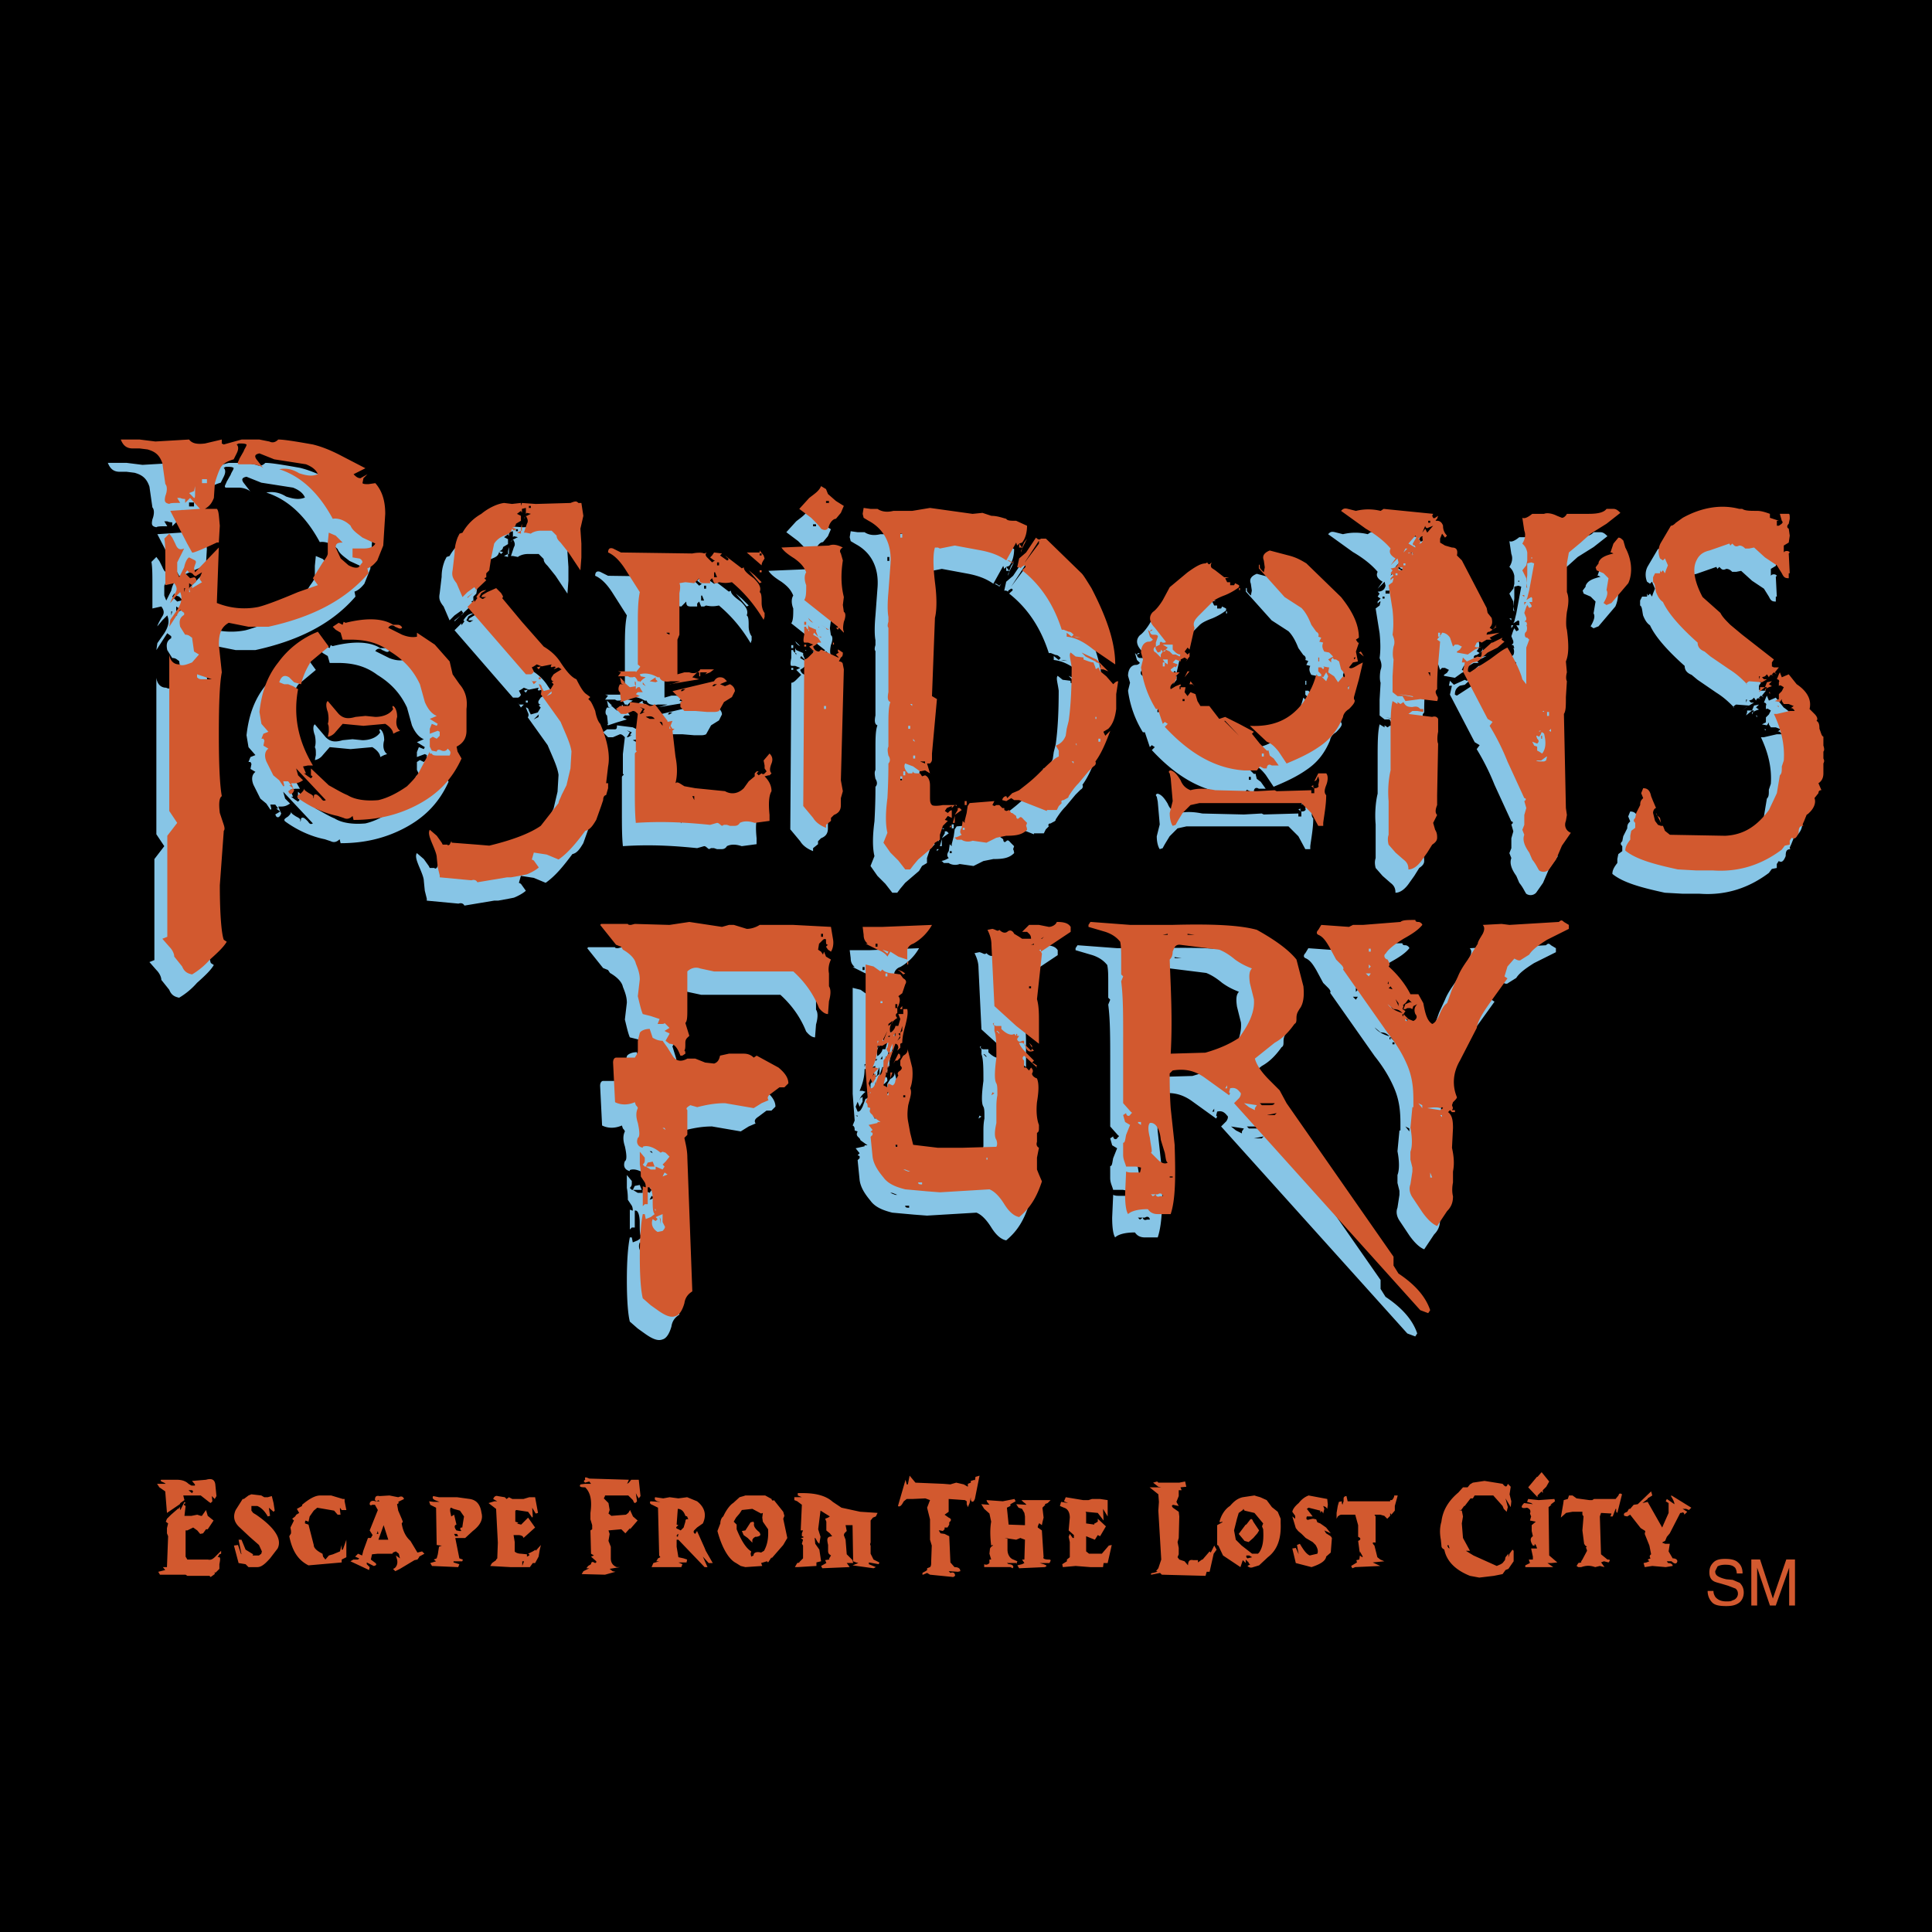 <svg xmlns="http://www.w3.org/2000/svg" width="2500" height="2500" viewBox="0 0 192.756 192.756"><g fill-rule="evenodd" clip-rule="evenodd"><path d="M0 0h192.756v192.756H0V0z"/><path d="M149.305 94.603l4.941-.296c.197-.198.297-.198.494 0l.494.296v.396l-2.174 1.086c-.791.495-1.482.988-1.779 1.482l-.791.494c-.197.199-.494 0-.691-.098l-.691.791-.297.986.297.199-1.779 2.471c-.691.988-1.186 1.777-1.285 2.469l-1.68 3.262c-.691 1.186-.789 2.471-.297 3.656 0 0 0 .1-.197.297l-.197.197-.098.297.098.297-.098.197h.295v.197h-.295l-.199-.197-.197.197c.396.297.494.791.494 1.582l-.098 1.977c.098.492.295 1.383.098 2.371v1.086c-.098.494-.098.988 0 1.385 0 .494-.098.988-.592 1.482l-.988 1.482c-.494-.199-.988-.691-1.482-1.385l-.988-1.482c-.197-.295-.396-.789-.197-1.283l.197-1.285v-.395l-.197-.791v-.791c.197-.494.197-1.383 0-2.371l.197-2.076h.098v-.691c0-1.186-.098-2.273-.592-3.459s-1.186-2.273-1.977-3.262l-4.447-6.324c.1-.098 0-.295-.197-.494l-.494-.494-.691-1.283c-.297-.495-.594-.989-1.088-1.187-.197-.099-.197-.296 0-.494l.297-.494 2.768.198.395-.198h.988l3.756-.296c.197-.198.691-.198 1.48-.198 0 .198.199.198.297.198.197 0 .396.197.396.296-.396.494-.988.889-1.879 1.383-.789.495-1.482.989-1.777 1.483-.199.098-.199.494.197.592.098.199.297.494.098.693.891.789 1.68 1.777 2.176 2.766h.789l.494.891c.199 1.086.396 1.777.891 2.074.295-.098.592-.592.789-1.086.199-.494.494-.891.693-.988l.494-1.385.592-1.285c.197-.492.494-.986.988-1.68l.988-1.58c0-.198.197-.495.494-.989.197-.395.197-.691 0-.889l1.877-.099.789.099zm.494 3.952v.199-.199zM107.307 94.8l1.68.494c.594.197 1.088.494 1.482.988.1.495.1.989.1 1.778v1.482l.197.197-.197.494c.197 1.484.197 3.262.197 5.732v6.424l.789.889c.199.1 0 .1-.098.297-.197.197-.395 0-.395-.197l-.297.197.197.691.494.297-.395.988c-.1.494-.1.791-.297.791v1.186c0 .494.197.791.297 1.186h.986l.494.1s0 .197-.098.494h-.691c-.297 0-.494 0-.691-.1l-.1 2.273c0 .988.1 1.68.297 1.977.295-.297.988-.496 1.977-.496.197.297.494.496.988.496h1.283c.494-1.484.494-3.756.396-6.918l-.396-3.656c-.098-1.482-.098-2.57-.098-3.459l.297-.297c1.186-.197 2.174 0 3.162.691l2.469 1.779.1-.197-.1-.1.1-.395c.395-.1.691 0 .988.395.197.1 0 .494-.1.594l-.494.494 18.578 20.652.791.297.197-.297c-.492-1.482-1.68-2.668-3.162-3.656l-.494-.791v-.889l-10.672-15.316-.691-1.285-.988-.988c-.791-.791-1.285-1.482-1.482-2.174l1.977-1.582c.889-.494 1.482-1.186 1.977-1.877.197-.098.197-.297.197-.592 0-.494.197-.693.297-.891.395-.494.494-1.283.395-2.273l-.691-2.668c-.791-.988-2.174-1.977-3.953-2.964-1.779-.494-4.645-.593-8.398-.494h-4.25l-3.953-.296-.197.296v.199h-.001zm7.906.79h-.494l.494-.099v.099zm1.975 0v-.099l.693.099h-.693zm-.79.989l3.951.493c.496.199.988.494 1.582.988.691.494 1.186.693 1.68.891-.297.297-.297.789-.197 1.482l.395 1.58c.1 1.186-.395 2.373-1.482 3.854-.889.594-1.977 1.088-3.359 1.482l-3.459.1c.199-3.459 0-6.521-.098-9.389.098-.098.297-.297.297-.789.196-.494.294-.692.69-.692zm18.875.692h.197v-.297h-.197v.297zm.198 2.174h-.494l.297.295.197-.295zm0-.691l-.197-.199v.396l.197-.197zm1.679 1.68l.098.098v-.297l-.098.199zm1.58 1.58l-.295-.295.295.295zm0 .691l-.098.297.295.197-.197.297.494.494.494.197c.396-.197.396-.494.197-.691-.197-.494 0-.791.199-.988l-.396.197-.098.297-.197-.098h-.297l-.199.098h-.197l.197-.494c.297-.098.496-.297.693-.098l-.197-.199-.199-.197-.297.396c-.197.098-.197.295-.295.098l.098.197zm-.494-.295l-.295-.396.295.691v-.295zm.989 1.283l-.098-.197.098.197zm-.297.495h.199v-.197h-.199v.197zm-.295-.495h.098v-.197h-.098v.197zm-1.483-1.185c.297.396.791.691 1.482.891-.197-.199-.396-.396-.891-.396l-.591-.495zm.495-1.483l-.197-.297-.199.199.396.098zm-12.254 11.563h-.791l-.197-.197h1.482c-.1.197-.297.197-.494.197zm.691.791l-.197.197h-.791l.988-.197zm15.022-.494l1.283.197.297-.197-.098-.1-.199.1c-.198-.1-.692-.1-1.283 0zm-.495-.297l-.396-.197.396.494v-.297zm1.778 5.435v-.199.199zm-1.283.989v.197-.197zm.494 0h-.199.199zm-.2.297v.492h.199l-.199-.492zm-20.257-8.401h-.197l.197-.297v.297zm-8.598 3.36v.297l-.295-.197v-.1h.295zm.891.099c.494-.1.988.494 1.086 1.68l.396 1.283c.098.494.098.891.297.99-.297.197-.693 0-.988-.297l-.691-.693c.197-.098 0-.592-.1-1.48-.198-.791-.198-1.286 0-1.483zm.591 7.115l-.295.197-.197-.197h.691c.295-.199.494 0 .494.197h-.297c-.196.098-.396.001-.396-.197zm9.289-8.697l-.492-.395 1.283.197-.197.297v.197l-.594-.296zm-7.904 6.918h.297v.098h-.297v-.098zm27.176-5.93l-.199-.197h.199v.197zM76.87 94.603h.988l3.755.198.198 1.186c.099.495 0 .989-.198 1.286l-.296-.199-.198-.295.198-.198c-.198 0-.198-.099-.198-.495 0-.098-.198-.098-.296 0l-.396.396-.099.592.296.199.198.295.099-.295.198.492.494.297a2.182 2.182 0 0 0-.198 1.385v1.283c.198.297.198.791 0 1.482l-.099 1.285c-.198 0-.494-.098-.89-.592-.593-1.482-1.482-2.67-2.569-3.656h-7.905l-1.384-.297c-.494-.197-.988 0-1.284.297v3.754c0 .691 0 1.186-.198 1.385l.396 1.283c-.197.197-.396.297-.396.691 0 .494 0 .594-.098.791.098 0 .098.197.098.297l-.296.197h-.198c-.296-.791-.593-1.186-1.087-1.186l-.395-.297.395-.691c0-.1-.197-.1-.494-.297l.494-.297-.494-.492c0 .098-.197.098-.395.098h-.296l.197-.494-.889-.297-.791-.197c-.198-.494-.296-.988-.494-1.777l.198-1.682c0-.592-.198-1.086-.395-1.58-.099-.494-.593-.988-1.285-1.385l-.197-.295-.494-.198-1.581-1.977.099-.099h2.668c0 .099.198.099.297.099l.395-.099 3.458.099 1.977-.296 3.261.494.692-.198h.494l1.284.396c.494 0 .988-.198 1.285-.396h2.371zm7.905.197l.099.79c0 .494.198.692.396.89h-.198l1.186.592c.494.199.791.396.988.691l.296-.492.791.492.889.297v-.988a.894.894 0 0 1 .593-.592 4.888 4.888 0 0 0 1.878-1.878l-4.941.198h-1.977zm-4.15.989h.198v-.297h-.198v.297zm5.435.988h.198v-.297h-.198v.297zm1.285.494l-.593-.199.494.396.099-.197zm-1.779 0zm-.494 1.284v10.574l.198 2.668-.198.494c.198.1.198.297.198.494l.296.1c-.198.395 0 .494.198.691l.099.197.691.494h-.296v.1l-.89.197.396.494-.198.197.198.1v.197l-.198.197.198 1.977c.099.791.593 1.482 1.087 2.074.494.693 1.383.988 2.174 1.188l2.174.197 1.285.098 4.94-.295c.494.197.988.691 1.482 1.482.494.789.988 1.186 1.482 1.283 1.186-.988 1.779-2.074 2.273-3.557l-.297-.691-.197-.494v-1.188l.197-.986c-.197-.1-.297-.297-.197-.594v-.889c.197-.1.197-.297.197-.494v-.297c-.197-.494-.297-1.285-.197-2.273.197-1.186.197-1.877 0-2.371-.297-.1-.494-.297-.494-.494.197-.297 0-.494-.1-.594l-.197.297-.297-.297h-.197v-.691c-.197-.197-.197-.297 0-.494l1.285 1.186c-.1 0-.1 0 0-.197l-.297-.197-.197-.1.197-.197-.791-.791c-.494-.494-.691-.889-.691-.988h.297l.197.1v-.297h-.197c-.297.197-.494 0-.494-.197l.197-.297h-.197v-.197h-.1v.197l-.197-.197c-.297.197-.791 0-1.283-.494v-.297h-.496c-.197 0-.395-.197-.197-.295-.197 0-.197.098 0 .295v.494c.197.494.197 1.482.197 2.668-.197 1.482-.197 2.273 0 2.57.1.197.1.494.1.988v.197c-.1.494-.1.988-.1 1.186v1.582c-.197.889-.197 1.383 0 1.68.1.297.1.494 0 .691l-3.458.1h-2.372l-2.471-.297-.296-1.186-.198-1.088c-.099-.494-.099-.988 0-1.68.198-.791.395-1.285.198-1.68.197-.494.296-1.285.197-2.076l-.494-1.977c.099.297 0 .594-.395.791l-.296.494v.494c.197.197.197.297 0 .494-.297.197-.297.297-.198.494l-.296.494c0 .297-.198.494-.297.494l-.395-.197-.099.395-.395-.197.494-2.174.692-1.977c.197 0 .296.197.296.395l-.099.297.297-.297v-.395l.197-.1c0-.494.099-.988.297-1.68.197-.789.296-1.283.197-1.68h-.395v.494h-.494l.198.494-.198.691h-.296c0 .197-.198.494-.494.691-.198-.691.197-1.186.691-1.48-.197-.199-.197-.396 0-.494v-.494l.099-.199c.198-.494.198-.789 0-.986l.395-.297.297-.891c.197-.297 0-.494-.198-.592l-.296-.396-.692-.098c-.494 0-.987-.197-1.086-.396l-.198.199-.691-.494-.791-.197zm1.976 1.185h.198v-.295h-.198v.295zm5.238-5.237v.099-.099zm-3.064 3.757h.099v.295h-.099v-.295zm-.197 1.185l-.198.098-.296-.295-.297-.199.494.199.297.197zm14.329-4.645c.297 0 .691-.198.791-.494.889 0 1.186.197 1.383.494v.494l-2.965 1.977.1.197-.494 4.545c.197.691.197 1.482.197 2.373v2.074l-2.273-1.779-2.174-1.977-.295-6.126c0-.593-.199-1.087-.396-1.482l.494-.099c.395.099.494.296.691.099.199.198.494.395.791.198.197-.198.494-.198.691.197l.494.297.297.197h.889c0-.396-.197-.494-.395-.691h-.494l.691-.692h.988l.989.198zm-.792 1.186h.1l.197-.197-.297.197zm-.197 1.086h.197v.199l-.197-.199zm-.494-.493h-.297l.297-.099v.099zm-38.342 8.4c-.495 0-.89.197-.988.395l-.198.791v.988c0 .297-.197.494-.296.691H60.17c-.099 0-.296.1-.296.494l.197 3.953c.593.297 1.285.297 1.977 0l.099.297c.197.197.197.297.197.297-.197.395-.197.889 0 1.482.198.889.198 1.383 0 1.482-.197.494 0 .889.494.988v-.1c.494-.197 1.186.1 1.779.592l.198-.098.296.098.395.396-.395.494-.296.297.197.197-.197.297-.692-.297v.297h-.494l-.495-.297h-.099l-.197-.197c.197-.197.197-.297.197-.494v-.297.098l-.494-.592v1.285c.099.494.099.988.099 1.186l.395.592c.099.199.099.396.099.494l-.296-.098v1.977l.197-.197h.297v-1.682c.297-.098.494.396.494 1.186 0 .791 0 1.285.198 1.484l-.395.295-.495.199-.099-.494h-.197c-.198.986-.296 2.469-.296 4.248 0 1.877.099 3.359.296 4.15l.791.691.691.494c.691.494 1.284.791 1.779.594.395-.1.692-.594.89-1.285.098-.691.494-.988.79-1.186l-.494-13.342c0-.789-.198-1.48-.296-1.975l.296-.297v-2.471c-.198-.197 0-.297.296-.494l.692.197c.791-.197 1.68-.395 2.767-.395l2.866.494.791-.494.691-.297c-.197-.297 0-.494.297-.691l.791-.594h.495l.395-.395c0-.594-.395-1.088-.988-1.582l-2.174-1.186-.296.197c-.198-.197-.494-.395-.988-.395h-1.482l-.89.197c-.099.494-.296.691-.593.791l-.89-.1-.988-.395h-.79c-.692.395-1.186.197-1.482-.297l-.494-.791-.494-.691c-.494 0-.791-.197-.988-.297l-.3-.882zm1.285 9.882l.296.197-.099-.197h-.197zm-1.482 3.459l-.198.395h.89l-.198-.494-.494.099zm1.976 1.186l-.494.197.197-.395.297.198zm-.692 4.447v.492l-.099-.691.099.199zm-.494-.99v.199l-.099-.199h.099zm.198.99l-.198.197-.296-.197c-.197.492 0 .986.494 1.283l.494-.098c.197-.199.296-.396.197-.494l-.197-.396v-.789l-.692.295.198.199zm37.057-23.025h.197v-.199h-.197v.199zm-3.262 4.248l.297.297v-.1l-.197-.197h-.1zm3.262 1.185l.297.297v.197l-.297-.494zm-.297.494c.1.297.297.494.791.297l-.197-.197-.1.197-.691-.691.197.394zm.1.594v.197-.197zm-3.459 3.854l.197.1-.295.197.098-.297zm2.668-1.977v-.197.197zm-11.858-6.324v-.098l.197-.199v.297h-.197zm0 2.865l-.297.297.297-.494-.198-.197.198-.1.197-.691v.494l-.197.197v.494zm-.198 1.582l-.495.988.198-.297h.197l.297-.297c.001-.197.001-.394-.197-.394zm.494 4.348h.198v-.197h-.198v.197zm0 7.215l.494.197h.198l-.494-.197h-.198zm1.878 1.283h-.395c0 .199.197.199.395.199v-.199zm6.422-2.272h.1v-.199h-.1v.199zm-3.359.297h.198-.198zm-5.731-15.416h.197v-.396h-.197v.396zm-1.483-.494h.198v-.199h-.198v.199zm.791 2.074v.197l.395-.295v-.199l-.395.297zm-.099.692l-.494.988h.099l.395-.988zm.592.494h.198v-.297l-.198.297zm-.493 0h.198l-.198.197v-.197zm.395.791l-.197.494c0 .197 0 .395-.198.395-.099-.197-.296-.395-.099-.494l.099-.494c-.099 0-.296.1-.593.297h-.494c0 .791-.198 1.482-.494 2.174h.296l.296.1c-.494.395-.593.691-.593.889v-.197l.296-.197v.494l-.296.494-.198-.494-.198.494.198.494c.198 0 .297-.1.494-.494l.296-.791c.198 0 .396-.197.396-.691.099-.1.099-.297.099-.791l.494-.691.395-.297v-.694h.001zm-1.384-.297h-.099v.297l.099-.297zm.89 2.668h.099v-.988l-.099.988zm-1.878 2.471h.198v.1l-.198-.1zm2.372-1.977l-.197.594v-.594h.197zm-.494-.394l-.198.494.198-.1v-.394zm0 2.668h.099v-.297h-.099v.297zm-1.68 2.273v-.1.1zm2.471 2.865h.197v-.197h-.197v.197zm-1.483-2.371v.395-.395z" fill="#87c5e6"/><path d="M150.596 92.278l4.941-.297c.197-.197.297-.197.494 0l.494.297v.395l-2.174 1.087c-.791.495-1.482.988-1.779 1.482l-.789.495c-.199.198-.496 0-.693-.099l-.691.791-.295.988.295.197-1.777 2.471c-.693.988-1.188 1.779-1.285 2.471l-1.68 3.262c-.691 1.186-.791 2.471-.297 3.656 0 0 0 .098-.197.297l-.197.197-.1.297.1.295-.1.199h.297v.197h-.297l-.197-.197-.197.197c.395.297.494.789.494 1.58l-.1 1.977c.1.494.297 1.385.1 2.371v1.088c-.1.494-.1.988 0 1.383 0 .494-.1.988-.594 1.482l-.988 1.482c-.494-.197-.988-.691-1.482-1.383l-.988-1.482c-.197-.297-.395-.791-.197-1.285l.197-1.285v-.395l-.197-.791v-.789c.197-.496.197-1.385 0-2.373l.197-2.074h.1v-.691c0-1.188-.1-2.273-.594-3.459s-1.186-2.273-1.977-3.262l-4.447-6.324c.1-.1 0-.297-.197-.494l-.494-.494-.691-1.285c-.297-.494-.594-.988-1.088-1.186-.197-.099-.197-.296 0-.494l.297-.494 2.768.197.395-.197h.988l3.756-.297c.197-.197.691-.197 1.482-.197 0 .197.197.197.297.197.197 0 .395.198.395.297-.395.494-.988.889-1.877 1.383-.791.495-1.482.988-1.779 1.482-.197.099-.197.494.197.593.1.198.297.494.1.691.889.791 1.68 1.779 2.174 2.768h.791l.494.889c.197 1.088.395 1.779.889 2.076.297-.1.594-.594.791-1.088s.494-.889.691-.988l.494-1.383.592-1.285c.199-.494.494-.988.988-1.68l.988-1.581c0-.198.199-.495.494-.988.197-.396.197-.692 0-.889l1.879-.099.786.098zm.494 3.952v.197-.197zm-42.492-3.755l1.68.494c.594.198 1.088.494 1.482.988.1.494.1.988.1 1.779v1.482l.197.197-.197.494c.197 1.482.197 3.262.197 5.732v6.422l.791.891c.197.098 0 .098-.1.297-.197.197-.395 0-.395-.199l-.297.199.197.691.494.295-.395.988c-.1.494-.1.791-.297.791v1.186c0 .494.197.791.297 1.188h.988l.494.098s0 .197-.1.494h-.691c-.297 0-.494 0-.691-.1l-.1 2.273c0 .988.1 1.68.297 1.977.297-.297.988-.494 1.977-.494.197.297.494.494.988.494h1.285c.494-1.482.494-3.756.395-6.918l-.395-3.656c-.1-1.482-.1-2.568-.1-3.459l.297-.295c1.186-.199 2.174 0 3.162.691l2.471 1.779.1-.199-.1-.098.1-.396c.395-.098.691 0 .986.396.197.098 0 .494-.098.592l-.494.494 18.578 20.654.791.297.197-.297c-.494-1.482-1.68-2.668-3.162-3.656l-.494-.791v-.889l-10.674-15.318-.691-1.283-.988-.988c-.791-.791-1.285-1.482-1.482-2.174l1.977-1.582c.891-.494 1.482-1.186 1.977-1.877.197-.1.197-.297.197-.594 0-.494.197-.691.297-.889.396-.494.494-1.285.396-2.273l-.693-2.668c-.789-.988-2.174-1.977-3.953-2.965-1.777-.494-4.645-.593-8.398-.494h-4.25l-3.953-.297-.197.297v.199zm7.906.791h-.494l.494-.099v.099zm1.976 0v-.099l.691.099h-.691zm-.791.988l3.953.494c.494.198.988.494 1.58.988.691.494 1.188.691 1.682.889-.297.297-.297.791-.199 1.482l.396 1.582c.098 1.186-.396 2.371-1.482 3.854-.889.594-1.977 1.088-3.359 1.482l-3.459.1c.197-3.459 0-6.523-.1-9.389.1-.099.297-.296.297-.791.197-.493.297-.691.691-.691zm18.875.692h.197v-.297h-.197v.297zm.198 2.173h-.494l.297.297.197-.297zm0-.691l-.197-.197v.395l.197-.198zm1.679 1.679l.1.1v-.297l-.1.197zm1.582 1.582l-.297-.297.297.297zm0 .692l-.1.297.297.197-.197.297.494.494.494.197c.395-.197.395-.494.197-.691-.197-.494 0-.791.197-.988l-.395.197-.1.297-.197-.1h-.297l-.197.1h-.197l.197-.494c.297-.1.494-.297.691-.1l-.197-.197-.197-.197-.297.395c-.197.1-.197.297-.297.1l.101.196zm-.494-.297l-.297-.395.297.691v-.296zm.989 1.285l-.1-.197.1.197zm-.297.494h.197v-.197h-.197v.197zm-.297-.494h.1v-.197h-.1v.197zm-1.483-1.185c.297.395.791.691 1.482.889-.197-.197-.395-.395-.889-.395l-.593-.494zm.495-1.483l-.197-.297-.197.197.394.1zm-12.254 11.563h-.791l-.197-.199h1.482c-.098.199-.297.199-.494.199zm.691.789l-.197.199h-.791l.988-.199zm15.022-.494l1.285.199.295-.199-.098-.098-.197.098c-.198-.098-.694-.098-1.285 0zm-.495-.295l-.395-.199.395.494v-.295zm1.78 5.433v-.197.197zm-1.285.989v.197-.197zm.494 0h-.197.197zm-.198.296v.494h.197l-.197-.494zm-20.257-8.4h-.199l.199-.295v.295zm-8.598 3.361v.295l-.297-.197v-.098h.297zm.889.098c.494-.098.988.494 1.088 1.68l.395 1.285c.1.494.1.891.297.988-.297.197-.691 0-.988-.297l-.691-.691c.197-.098 0-.594-.1-1.482-.199-.792-.199-1.286-.001-1.483zm.593 7.115l-.297.197-.197-.197h.691c.297-.197.494 0 .494.197h-.297c-.196.1-.394.001-.394-.197zm9.289-8.695l-.494-.396 1.283.199-.197.295v.199l-.592-.297zm-7.906 6.916h.297v.1h-.297v-.1zm27.176-5.928l-.197-.197h.197v.197zM78.162 92.278h.988l3.755.197.198 1.186c.099.495 0 .988-.198 1.285l-.296-.198-.198-.296.198-.197c-.198 0-.198-.099-.198-.495 0-.099-.198-.099-.297 0l-.395.396-.099.593.296.198.197.296.099-.296.198.494.494.296c-.197.395-.296.889-.197 1.383v1.285c.197.297.197.791 0 1.482l-.099 1.285c-.198 0-.495-.1-.889-.594-.593-1.482-1.482-2.668-2.569-3.656h-7.906l-1.383-.297c-.494-.197-.988 0-1.285.297v3.756c0 .691 0 1.186-.198 1.383l.396 1.285c-.198.197-.396.297-.396.691 0 .494 0 .594-.099.791.099 0 .099.197.099.297l-.297.197h-.197c-.296-.791-.593-1.186-1.087-1.186l-.396-.297.396-.691c0-.1-.198-.1-.494-.297l.494-.297-.494-.494c0 .1-.197.1-.396.1h-.296l.198-.494-.89-.297-.79-.197c-.198-.494-.297-.988-.494-1.779l.197-1.68c0-.594-.197-1.088-.395-1.582-.099-.494-.593-.988-1.285-1.383l-.197-.296-.494-.197-1.581-1.977.099-.099h2.668c0 .099.197.099.296.099l.396-.099 3.459.099 1.977-.297 3.261.494.692-.197h.494l1.285.395c.494 0 .988-.197 1.285-.395h2.37zm7.905.197l.099.791c0 .494.198.692.395.89h-.197l1.186.593c.494.198.791.395.988.692l.296-.494.791.494.89.296v-.988a.892.892 0 0 1 .593-.593 4.883 4.883 0 0 0 1.877-1.877l-4.941.197h-1.977v-.001zm-4.15.988h.197v-.296h-.197v.296zm5.435.989h.198v-.296h-.198v.296zm1.285.494l-.593-.198.494.395.099-.197zm-1.779 0zm-.494 1.284v10.574l.197 2.668-.197.494c.197.098.197.297.197.494l.297.098c-.198.396 0 .494.197.693l.099.197.692.494h-.296v.098l-.889.197.395.494-.197.199.197.098v.197l-.197.199.197 1.977c.099.789.593 1.48 1.087 2.074.495.691 1.383.988 2.174 1.186l2.174.197 1.285.1 4.942-.297c.494.197.988.691 1.482 1.482s.986 1.186 1.482 1.285c1.186-.988 1.777-2.076 2.271-3.559l-.297-.691-.197-.494V115.5l.197-.988c-.197-.1-.295-.297-.197-.592v-.891c.197-.098.197-.297.197-.494v-.297c-.197-.494-.295-1.283-.197-2.271.197-1.186.197-1.879 0-2.371-.297-.1-.494-.297-.494-.496.197-.295 0-.494-.098-.592l-.197.297-.297-.297h-.199v-.691c-.197-.197-.197-.297 0-.494l1.285 1.186c-.098 0-.098 0 0-.197l-.297-.197-.197-.1.197-.197-.789-.791c-.494-.494-.691-.889-.691-.988h.295l.197.1v-.297h-.197c-.295.197-.494 0-.494-.197l.199-.297h-.199v-.197h-.098v.197l-.199-.197c-.295.197-.789 0-1.283-.494v-.297h-.494c-.197 0-.396-.197-.197-.297-.199 0-.199.1 0 .297v.494c.197.494.197 1.482.197 2.668-.197 1.482-.197 2.273 0 2.568.098.199.098.494.098.988v.199c-.098.494-.098.988-.098 1.186v1.58c-.197.891-.197 1.385 0 1.68.098.297.098.494 0 .691l-3.459.1h-2.372l-2.471-.297-.296-1.186-.198-1.086c-.099-.494-.099-.988 0-1.68.198-.791.396-1.285.198-1.682.198-.494.296-1.283.198-2.074l-.494-1.977c.099.297 0 .594-.396.791l-.296.494v.494c.198.197.198.295 0 .494-.297.197-.297.295-.198.494l-.296.494c0 .295-.198.494-.296.494l-.395-.199-.099.396-.396-.197.495-2.174.691-1.977c.197 0 .296.197.296.395l-.099.297.297-.297v-.395l.198-.1c0-.494.099-.988.296-1.68.198-.791.296-1.285.198-1.68h-.396v.494h-.494l.198.494-.198.691h-.296c0 .197-.198.494-.494.691-.197-.691.198-1.186.691-1.482-.197-.197-.197-.395 0-.494v-.494l.099-.197c.198-.494.198-.791 0-.988l.396-.297.296-.889c.198-.297 0-.494-.198-.594l-.296-.395-.692-.1c-.494 0-.988-.197-1.087-.395l-.198.197-.692-.494-.79-.194zm1.976 1.186h.197v-.297h-.197v.297zm5.238-5.237v.099-.099zm-3.064 3.755h.099v.296h-.099v-.296zm-.198 1.185l-.198.1-.296-.297-.297-.197.495.197.296.197zm14.329-4.644c.297 0 .693-.197.791-.494.889 0 1.186.198 1.385.494v.494l-2.965 1.977.098.197-.494 4.546c.197.691.197 1.482.197 2.371v2.076l-2.271-1.779-2.174-1.977-.297-6.126c0-.594-.197-1.087-.396-1.483l.494-.099c.396.099.494.297.693.099.197.198.494.396.789.198.199-.198.494-.198.691.198l.496.296.295.197h.891c0-.395-.197-.494-.396-.691h-.494l.693-.691h.986l.988.197zm-.79 1.186h.098l.197-.197-.295.197zm-.199 1.087h.199v.198l-.199-.198zm-.494-.494h-.295l.295-.099v.099zm-38.341 8.4c-.494 0-.889.197-.988.395l-.197.791v.988c0 .297-.198.494-.297.691h-1.877c-.099 0-.296.1-.296.494l.198 3.953c.593.297 1.285.297 1.976 0l.099.297c.198.197.198.295.198.295-.198.396-.198.891 0 1.482.197.891.197 1.385 0 1.482-.198.494 0 .889.494.988v-.1c.494-.197 1.186.1 1.778.594l.198-.098.296.098.396.396-.396.494-.296.295.197.199-.197.295-.692-.295v.295h-.494l-.494-.295h-.099l-.197-.199c.197-.197.197-.295.197-.494v-.295.098l-.494-.592v1.283c.099.494.099.988.099 1.186l.395.594c.099.197.099.396.099.494l-.296-.098v1.975l.197-.197h.296v-1.68c.296-.098.494.395.494 1.186s0 1.285.198 1.482l-.396.297-.494.197-.099-.494h-.197c-.198.988-.297 2.471-.297 4.25 0 1.877.099 3.359.297 4.15l.79.691.692.494c.692.494 1.285.791 1.779.592.396-.098.691-.592.89-1.283.099-.691.494-.988.791-1.186l-.496-13.339c0-.791-.198-1.482-.296-1.977l.296-.297v-2.469c-.198-.199 0-.297.296-.494l.691.197c.791-.197 1.68-.396 2.767-.396l2.866.494.791-.494.691-.295c-.197-.297 0-.494.296-.693l.791-.592h.494l.396-.396c0-.592-.396-1.086-.988-1.58l-2.174-1.186-.296.197c-.197-.197-.494-.395-.988-.395h-1.482l-.889.197c-.099.494-.297.691-.593.791l-.89-.1-.988-.395h-.791c-.692.395-1.186.197-1.483-.297l-.494-.791-.494-.691c-.495 0-.791-.197-.989-.297l-.295-.887zm1.285 9.881l.296.197-.099-.197h-.197zm-1.483 3.459l-.197.396h.889l-.198-.494-.494.098zm1.977 1.186l-.494.197.197-.395.297.198zm-.692 4.447v.494l-.099-.691.099.197zm-.494-.988v.197l-.099-.197h.099zm.197.988l-.198.197-.296-.197c-.198.494 0 .988.494 1.285l.495-.1c.197-.197.296-.395.197-.494l-.197-.395v-.791l-.692.297.197.198zm37.059-23.025h.197v-.197h-.197v.197zm-3.262 4.25l.297.297v-.1l-.199-.197h-.098zm3.262 1.185l.295.297v.197l-.295-.494zm-.297.494c.098.297.297.494.789.297l-.197-.197-.098.197-.693-.691.199.394zm.098.594v.197-.197zm-3.459 3.854l.199.098-.297.199.098-.297zm2.67-1.977v-.197.197zm-11.86-6.324v-.1l.198-.197v.297h-.198zm0 2.865l-.297.297.297-.494-.198-.197.198-.1.198-.691v.494l-.198.197v.494zm-.197 1.582l-.494.988.198-.297h.197l.297-.297c-.001-.197-.001-.394-.198-.394zm.494 4.348h.198v-.197h-.198v.197zm0 7.213l.494.197h.198l-.494-.197h-.198zm1.877 1.285h-.395c0 .197.198.197.395.197v-.197zm6.424-2.274h.098v-.197h-.098v.197zm-3.36.297h.198-.198zm-5.732-15.416h.197v-.395h-.197v.395zm-1.482-.494h.198v-.197h-.198v.197zm.791 2.076v.197l.395-.297v-.197l-.395.297zm-.099.692l-.494.988h.099l.395-.988zm.592.494h.198v-.297l-.198.297zm-.493 0h.197l-.197.197v-.197zm.395.791l-.198.494c0 .197 0 .395-.197.395-.099-.197-.296-.395-.099-.494l.099-.494c-.099 0-.296.1-.593.297h-.494c0 .791-.198 1.482-.494 2.174h.296l.296.098c-.494.396-.593.693-.593.891v-.197l.296-.199v.496l-.296.492-.197-.492-.198.492.198.494c.197 0 .296-.098.494-.494l.296-.789c.198 0 .396-.199.396-.693.099-.098.099-.295.099-.789l.495-.691.395-.297v-.694h-.001zm-1.384-.297h-.099v.297l.099-.297zm.89 2.668h.099v-.988l-.099.988zm-1.878 2.471h.198v.098l-.198-.098zm2.372-1.977l-.198.594v-.594h.198zm-.494-.397l-.198.495.197-.098v-.397h.001zm0 2.67h.099v-.297h-.099v.297zm-1.68 2.272v-.098.098zm2.47 2.865h.197v-.197h-.197v.197zm-1.482-2.371v.396-.396z" fill="#d2592f"/><path d="M33.982 49.639c.198.198.396.396.692.396l.691-.396-.395.396-.099.494c.099.099.296.099.593.099l.692-.099c.692.791.988 1.779.988 3.063l-.197 3.162-.593 1.482c-.395.494-.692.691-.988.791l.099.494c-2.471 2.866-5.929 4.447-9.981 5.336h-1.976l-1.977-.396c-.692.396-.988.988-.988 2.174l.296 2.767c-.198.988-.296 2.965-.296 6.127s.099 5.139.296 6.226c-.296.197-.296.889-.198 1.68l.396 1.186c.099.297.099.494 0 .593l-.396 5.436c0 3.162.198 4.94.396 5.434l.296.198c-.296.495-.791.989-1.68 1.778a7.31 7.31 0 0 1-1.779 1.482c-.494-.098-.791-.295-.988-.789l-.791-.99c0-.295-.198-.691-.494-.986l-.692-.792.494-.197v-10.08l.988-1.285-.791-1.186V67.625c.099.691.494.988.988.988.296.198.791 0 1.285-.197l.691-.791-.494-.296-.197-1.384c-.198-.099-.296-.297-.692-.297l-.494-.79c-.099-.494-.099-.89.395-1.186v-.198l-.395-.296-1.087 1.68.099-.692.692-.988c.494-.791.494-1.285.297-1.779l-.495.494-.493.593c0-.099.198-.495.494-.989.198-.296.198-.593-.099-.988l-.889.198v-2.273c0-.988 0-1.877-.099-2.372l.494-.494.296.395.296.594c.198.494.396.691.89.494l-.692 1.384v.988l.198.495.494-.989c.099-.494.296-.889.494-.988l.593.296c.198.198 0 .296-.099.791l.099.395 2.372-2.47-.198 5.534a7.257 7.257 0 0 0 4.151.395c.79-.198 2.075-.691 3.953-1.482l1.976-.691-.494-.692.988-1.581c.296-.396.494-.692.494-.889V56.46l.099-.988.692.296.691.692c-.494 0-.691.099-.691.494l.494 1.087.791.692c.396.197.692.296.988.197l.396-.494a.426.426 0 0 0-.396-.396l-.593-.099v-.89h1.087c.494 0 .988-.099 1.186-.494l-1.285-.594c-.494-.395-.988-.691-1.186-1.185-.494-.494-1.186-.791-1.779-.692-1.384-2.569-3.162-4.249-5.336-4.941.494-.099 1.186-.099 1.976.395.89.297 1.384.297 1.877.099-.197-.494-.691-.79-1.186-.988l-3.162-.494-1.482-.593c-.494.099-.494.296-.296.593l.692.889c-.198-.197-.692-.396-1.187-.396h-1.284c-.198-.099 0-.296.099-.592l.396-.692c.099-.297.296-.494.296-.692-.198-.099-.296-.099-.791-.099l-.198.099c.198.198.198.494 0 .89l-.296.593c-.692.198-1.186.494-1.384.988-.099.197-.296.692-.494 1.383l-.099 1.482c-.197.494-.395.791-.889 1.087h1.186c.198.198.198.691.296 1.68l-.099 1.68h-.198c-1.68.791-2.47 1.087-2.47.988l-.494-.889h-.198.198l-1.68-3.261 2.965-.198-.988-1.087-.494.494v-.394c-.099 0-.296 0-.494-.099h-.297l.297.494c-.593 0-.989 0-1.087.099-.494-.099-.494-.296-.395-.791.197-.494.197-.988 0-1.186l-.297-2.075c-.296-.889-.79-1.186-1.482-1.383l-.79-.099h-.692c-.692 0-.988-.395-1.186-.889h1.878l1.581.198 3.36-.198c.296.396.791.494 1.581.396l1.68-.396v.396l.198.099 1.779-.494h1.779l.988.198c.395.198.691 0 .889-.198.593 0 1.779.198 3.459.494.791.198 1.581.494 2.569.988l2.668 1.383-1.186.592zm10.574 5.93l-.197.395c-.099.297-.296.791-.296 1.582l-.198 1.68c-.099.494 0 .791.396 1.285l.593 1.383.494-.494.692-.494.198.296-.89.692v.099l1.878-1.778-.198-.198.198-.099v-.396l.099-.099.198-.197.198-1.285.296-1.383c.198-.297.495-.594.988-.791.495-.197.692-.296.791-.691l.197.197.198-.197-.395-.099c.197 0 .395-.198.395-.396l.494-.296v-.692.197l-.395-.197.395-.296.099.197v-.395l.392-.099v.593l.099-.099.396.099-.396.197c-.099 0-.296.198-.296.297l.197-.297c.099.198.297.495.099.791l-.296.89h.197l.495.099c.099-.099.494-.297.988-.297h1.087l.495.494c0 .296.198.494.395.692l.791.988.988 1.482.198.297.099-1.285v-1.383l-.099-1.482.297-1.285-.198-1.284h-.296c-.198-.198-.296-.198-.791 0l-3.458.099-1.384-.099-.099.296v-.296l-.889.099-.791-.099c-.791.099-1.68.593-2.272 1.087a4.88 4.88 0 0 0-1.878 1.878l-.298.097zm6.917-2.767h.198V53h-.198v-.198zm-.79 2.47l-.395.198.395.099v-.297h.099v-.691l-.099.396v.295zm31.424-2.964l-.791-.692-.198-.494-.494-.296c-.198.494-.692.791-1.186 1.186l-.988 1.087 1.186.89c.494.494.791.791.988 1.087.296.197.692.197.791-.296.198-.494.494-.692.692-.692l.494-.593.297-.691-.791-.496zm-.79.197h.099v-.198h-.099v.198zm-.198 0h.198v-.198h-.198v.198zm4.249 1.779c1.483.791 2.372 2.273 2.174 4.447l-.198 2.668c-.099 1.087-.099 1.977 0 2.471v.494c-.099.296-.099.494 0 .593v6.423c-.099.494-.099.889.198.988-.198.494-.198 1.383-.198 2.372v2.075c-.099.198-.099.396 0 .89.198.296.198.593 0 .79 0 .494 0 1.68-.099 3.459-.198 1.482-.198 2.668 0 3.458l-.394.988.691.988.791.791.692.89h.494l.296-.396.495-.593 1.383-1.186.297-.494.494-.296v-.494l.296-.889.494-.494-.297-.099.297-.396.396.198v-.692c0-.099 0-.099-.198 0l-.198.198-.297-.198.198-.296.494-.198v.198l.296-.296H92.78c-.494.099-.988.099-1.087 0-.198-.198-.198-.396-.198-.889V80.67c0-.494-.198-.889-.494-.988l-.297.099-.198-.297h-.196c-.297 0-.495 0-.495-.197l-.099.197h-.395c-.296-.296-.494-.691-.296-.988l.79.297.692.494.495-.099.494.296-.296-.988h.296c.198-.197.198-.296.198-.494v-.494l.494-5.435-.494-.296.297-7.807c.197-.791.197-2.075 0-3.558-.198-1.68-.198-2.865 0-3.458h.296l.198.099 1.482-.296 2.668.494c.989.198 1.778.494 2.47.988l.988-1.779.1.296.197-.197v.395h.297v.099l.494-.988-.297.396-.197.494-.297-.395.297-.099c.395-.495.494-1.186.494-1.68l-1.088-.494c-.494 0-.889 0-.988-.198-.395-.099-.889-.297-1.48-.297l-.89-.296-.988.099L91.495 53l-1.779.296h-1.878c-.79.197-1.284 0-1.581-.198h-.692L84.874 53l-.099.593.099.396.494.295zm3.163 1.679h.197v-.395h-.197v.395zm13.537 0l-.988 1.483-.691.593-.197.889h.197l.197.099v-.099l.297-.197c.197 0 .197.197 0 .296l-.197.198c1.877 1.482 3.162 3.458 3.953 5.929h.197l.494.198c.197 0 .297.099.494.296l-.197.198-.494-.396v.396c.889.099 1.68.494 2.668 1.284l2.174 1.482c0-2.273-.889-4.743-2.371-7.609-.494-.79-.791-1.284-.988-1.482l-3.559-3.459h-.494c-.198.198-.395 0-.495-.099zm30.438-2.667l2.471 1.779c1.186.691 1.977 1.383 2.471 1.976-.199.396 0 .692.494.988l-.494.692.691-.692.098.396c-.098.494-.494.593-.789.593l.197.198-.197.296.295.198-.295.296v.198l.197-.198h.098l-.098.395-.396.297.396 2.47c.098.988.098 1.779 0 2.47.098.297.297.692.098 1.186-.098.495-.098.988 0 1.285l-.098 1.68v1.581l.494.396h.494l.295.494 1.482-.197 1.682.197c.098-.197.098-.396 0-.494-.199-.396-.199-.495 0-.692 0-.494 0-1.285.098-2.471l.197-2.273-.295-.198c.098-.197.295-.296.494-.691.295 0 .592.197.789.494l.297.889.197-.197h.297l.395.197-.197.296-.297.198v.099l1.088.198.691-.495.691-.296c-.395.099-.494.099-.691 0l.197-.395.297-.099.197.099.494-.297h.494l-.197-.197.988-.494-1.285.197c0-.197.1-.296.297-.296l.297-.198-.297-.198c.297-.296.297-.593.197-.988l-.395-.494-.1-.494-2.471-4.743-.494-.494c.1-.494 0-.791-.492-.791l-.693-.198-.494-.296v-.396l.199-.494.295.395.199-.197c-.199-.197-.396-.494-.396-.988-.098-.297-.297-.494-.592-.494-.199 0-.199 0 0-.198l.098-.297-.297.198c-.197.099-.197 0-.295-.198l.098-.197-4.941-.494-.295.198a5.214 5.214 0 0 0-2.471 0l-.791-.198c-.394-.098-.494 0-.691.198zm8.695.988h.197v.197h-.197v-.197zm-.592 1.186l.297-.692c0 .198.197.296.295.198l.494-.198-.592.692-.197-.396-.297.396zm-.396.592c.396-.296.494-.296.396-.099.098.297 0 .495-.199.594h-.197c.197 0 .197-.099.197-.297l-.197-.198zm10.574-.79c.197.494 0 .988-.197 1.285.197.197.395.395.494.889v.791l-.1.494-.395.494.395.791v.494l.1-.791v-1.187l.395-.098.297.098-.494 2.668-.197.791-.1.198.494-.297.1.099v.396h-.297l.197.296c.1.198 0 .198-.197.296l-.197-.296-.1.198-.197.593.197.494v.198c-.197.198-.197.198 0 .198l.1.296h-.1c.1.198.1.494 0 .692-.197.099-.197.494 0 .593h.1l.197.197-.297.791v3.656l-.395-.494c-.1-.494-.594-1.68-1.482-3.162-.494.197-1.088.692-1.779 1.186l-1.977 1.285-.197-.099c0-.494.197-.691.494-.889l.494-.099.988-.889.988-.494.691-.593-.297-.198.1-.197-.988.494h-.1l-.988.89c0 .296 0 .494-.197.593l-.197-.099-1.086.494-.396-.395-.1.494h.297l-.197.889 2.471 4.744.494.296-.297.396a23.545 23.545 0 0 1 1.779 3.558l1.68 3.656c.197 0 .197.198 0 .296l.197.692-.197.691v.988l-.197.494.197.494c-.197.494 0 1.087.494 1.779l.297.692c.395.494.494.79.691 1.087a.761.761 0 0 0 .988-.099l.691-.988.594-1.384.889-1.285c-.494-.198-.691-.691-.494-1.186l.1-.593-.1-.691-.197-9.388c.197-.296.197-.791.197-1.68l.1-1.581c-.1-.198-.1-.494 0-.89l-.1-1.087c.297-.691.297-1.68.1-3.162-.1-.296-.1-.988 0-1.779.197-.889.197-1.482 0-1.977v-2.866l.197-1.086 1.186-.988.988-.889 1.58-.988 1.385-1.087c-.197-.197-.396-.395-.691-.395h-.693c-.295.395-.986.494-1.777.494h-2.174c-.1.197-.297.396-.494.396l-.494-.198c-.594-.296-1.088-.296-1.285-.197h-1.186c-.494.396-.791.494-.988.396l.195 1.281zm15.119-.791c-.098.099-.297.297-.494.297l-.988 1.68c-.297.494-.297 1.087-.098 1.581l.295.198.199-.198.295.692-.197.494-.098.296-.199-.296-.197.197-.098-.197v.296h-.494l-.199.396v.494c.199.099.199.494.297.988.197.494.396.791.691.988.494 1.087 1.68 2.471 3.459 4.052 0 .395.199.691.691.89l.594.494 1.877 1.285c.791.494 1.285.988 1.779 1.482-.197 0 0-.198.197-.296l1.285.099.494-.296h-.297l-.197-.197.297-.099.197-.198.197.297c.1-.297.297-.297.494-.099l-.197-.198.197-.198.297.198-.197-.198.395-.494h-.494l-.197-.099v-.395l.197-.297-3.162-2.471-1.186-.988c-.494-.494-.791-.791-.988-1.186l-1.779-1.581c-.789-1.482-.988-2.668-.691-3.458.197-.494.494-.988 1.383-1.186l1.977-.691.1.197.197-.197c.197.197.297.395.691.197.297 0 .494.198.594.296h.395l.494-.099 1.088.988 1.186.791.494.791c.197.396.297.494.691.494v-.494h.1l-.1-1.976.1-.099c-.1-.198-.494-.198-.594 0v-.692l.494-.296.1-.692-.1-.691c-.197-.099-.197-.296 0-.494l.1-.494c0-.297 0-.494-.1-.494h-.889l.197.692c.197.197 0 .296-.297.494h-.197v-.494h.197l-.889-.296v-.396c-.297-.099-.791-.296-1.285-.296-.691 0-1.186 0-1.482-.198h-.297c-1.877-.494-3.854-.099-5.633.89l-.692.49zm14.033 19.765c.197-.198 0-.494-.197-.692l-.494-.494c.197-.791-.1-1.68-1.285-2.47l-.791-.988-.691.297-.197-.495-.1.198-.197.494c.197 0 .297.198.197.296v.395c.1-.197.297 0 .494.099l-.197.395-.297.297v.494l-.395.197.494.099.197-.296v.197l.197.297h.494l.494.197-.395.296c.197-.197.395 0 .494.198h-.494l-1.285.296h-.297c.791 1.68 1.088 3.163.988 4.645l-.197.593c0 .494 0 .691-.197.889l-.297 1.779-.791 1.68c-1.186 1.582-2.471 2.471-4.348 2.569l-5.533-.099-.494-.396-.199-.494h-.197l-.297-.099-.295-.395-.199-.791c0-.297.199-.494.297-.494l-.297-.692-.197-.494c-.098-.495-.295-.791-.789-.791l-.199.494.199.494c-.199.198-.297.296-.297.692l-.396.791-.098.494c-.197.197-.197.296 0 .494v.495l-.396.296-.098.494v.396c-.396.494-.494.791-.494 1.087 1.086.89 2.965 1.383 5.236 1.878l1.779.099h1.68c2.668.197 4.941-.593 6.918-2.075l.297-.396.494-.099v-.396l.197-.296c.297.198.494 0 .691-.494 0-.494.1-.691.494-.691-.197-.099 0-.297.1-.593l.197-.494c.691-.494.988-1.186.791-1.68l.395-.494c0-.198.1-.297.297-.297l-.297-.691c.297-.197.494-.494.494-.988v-.988c.1-.197.1-.296 0-.494v-.691c.1-.099.1-.296 0-.593v-.89c-.197-.099-.197-.296-.395-.79.001-.495-.098-.693-.296-.791zm-.691-.396v-.099.099zM160.67 56.26c-.199-.198-.297-.297-.494-.297l-.494.594-.297.889h.1l.197.099c-.791.197-1.285.395-1.482.889v.098l-.297.396.1.297.691.296.494.494-.199 1.186c.199.296 0 .791-.295 1.285l.295.197.496-.197 1.678-1.977c.496-1.087.297-2.471-.295-3.558l-.198-.691zm13.637 13.539l-.1.296v-.296h.1zm1.976.296h-.1.1zm-2.076.494l-.395.296.691-.494-.296.198zm.1.494l-.1.296.594-.494h.197l-.197.395v-.197l.395-.198.297-.099-.297-.197.297-.296-.494.099-.197.494h-.494v.197h-.001zm.888.297l.1.198v-.198h-.1zm.989 1.383h-.197l.197.099v-.099zm-2.372-2.964l-.1.099.1-.099zm-22.333-11.76h.1v-.099h-.1v.099zm-.692 3.657v.197l-.197-.197h.197zm.197-.791l.1.099-.1-.494v.395zm0 1.482l-.197.296v-.296h.197zm-2.964 2.273c-.197.198-.197.198 0 .198l-.395.296.197-.198.198-.296zm5.041 8.696h.197v.396h-.197v-.396zm-.297-.099h-.197l.197.099v-.099zm-.494 2.076l.197-.099h-.197v.099zm1.185 0l-.197-.099.197-.197v.296zm-.988.197l-.197.296-.197-.099h-.1l.1.296c.197.198.197.297 0 .495l-.494-.198.197.396.297.099v.396l.197.099.297.198c.395-.494.395-1.186.197-1.977-.198-.198-.297-.198-.297-.001zm0 .494h.1v-.296h-.1v.296zm0 2.174c.297-.198.494-.395.594-.395l-.1.395-.197.099c-.494 0-.691 0-.791-.099h.494zm11.957 6.226l-.494-.988c0 .197.197.296.396.494l.098.494zm-24.508-27.67c-.295 0-.295-.197-.197-.296.197-.396.396-.495.197-.692l-.691.791.691.395v-.198zm-.492.692l-.199.099v-.099h.396v.099l-.197-.099zm.295.099l-.098.197-.396.198.396-.198v-.197h.098zm-.989-.099l.396-.396h-.199l-.197.396zm-.494 1.779h.396v-.297h-.396v.297zm.494-.692h.197v.198h-.197v-.198zm-.789.988h.197v.198h-.197v-.198zm-3.953 6.621l.297-.197c0-1.285-.594-2.569-1.779-4.052l-3.459-3.36c-.494-.296-.988-.592-1.779-.79l-1.877-.494c-.494.198-.791.494-.594.988l.1.691-.1.494c-.197-.197-.395-.395-.395-.494 0-.197 0-.396-.1-.197v.296l2.57 2.866 1.68 1.087c.494.494.791 1.186.988 1.68l.494.692c.197.099.297.296.197.494l.297.099-.197.395.395.099c-.197.395 0 .691.1.89l.494.099.395.395-.494.296.297.297v-.297l.197-.197c0 .197.1.197.297.197l.297.198.197.791c.297.296.494.692.297.791l-.1-.099-.494.593-.395-.593-.594-.396.1-.494h.494-.594l-.494-.099.1.099-.1.198-.197-.198h-.297v.395l.297.297c0 .198 0 .198-.197.198h-.1v-.198.198l-.197-.198c-.297 1.186-.791 1.977-1.285 2.767-1.383 1.877-3.162 2.47-5.336 2.372l1.68 1.581c.494.198.791.494 1.186.988l.791 1.186c1.186-.494 2.273-.988 3.262-1.68 1.186-.791 1.877-1.778 2.371-2.965 0-.099.1-.494.594-.791.494-.494.691-.791.494-.988v-.198l.494-1.778.395-1.68-.395.197c-.494.296-.791.494-.988.296l.395-.494.494-.099-.197-.988.297-.89h-.1l-.199-.296zm8.201-.296h.197v-.396h-.197v.396zm-11.957 2.47h.1v-.395h-.1v.395zm.495 1.582l.297-.495.197.396-.197.494-.494-.494.197.099zm2.47.889h.1v.297h-.1v-.297zm-8.103 6.423l-.691-.692-.791-.988.197-.198-1.482-.791-1.383-.692-.594.198-.986-1.285h-.891l-.297-.494-.197-.691-.494-.198-.297.396-.295-.396.098-.494h-.494v-.296l-.494.197-.494.297c-.098-.198 0-.494.396-.692.098-.296.295-.494.098-.593l.396-.396h-.494c-.197 0-.396-.099-.396-.296l.396-.296.098.099.197-.296-.492-.197.295-.297.494.198v-.198l.396-.197.295.197-.197.198.396-.494v-.395l-.199.198-.295-.296.295-.396.199.197.494-2.174c-.197-.494 0-.791.494-1.285l1.283-1.285c.199-.197.494-.396 1.285-.691a6.327 6.327 0 0 0 1.383-.791v-.197l-.395-.198-.1.198h-.395v-.297h-.297l-.197-.395.395-.099h-.492l-.891-.692-.297-.198c-.197-.099-.197-.495 0-.593l-.197.098c-.098.198-.297 0-.297-.098l-.197.098c-.494 0-1.086.396-1.779.89l-1.777 1.482-.691 1.285c-.297.494-.693.988-.988 1.186-.494.494-.297 1.087.197 1.581l1.086 1.383c0 .099-.098.099-.295.099l-.199-.099-.098.099v.198l-.396.197v-.395l.199-.593c0-.198-.199-.198-.494-.198-.197 0-.297-.197-.297-.296l-.197-.198.197.692.297.296c-.197.198-.297.198-.494.198-.494.099-.693.593-.693 1.087l.199.691-.199.791a10.52 10.52 0 0 0 1.482 4.15h.199l.494 1.482.197-.198.297.198-.297.296c2.471 2.668 5.039 4.15 7.906 4.349h1.283l.297-.396.395.197h.297c0-.296.197-.494.494-.296h.691l-.494-.69-.395-.296-.1-.396v-.098h-.196zm-.494.593h.197v-.296h-.197v.296zm6.127-4.941v.197-.197zm10.474-3.459l.197.396v-.396h-.197zm-3.062 2.965v.198l-.494-.297c-.197.791-.197 1.977-.197 3.459v3.459c-.199.79-.297 1.976-.199 3.063v3.36c-.098.296-.098.593 0 .988l.693.791.789.692c.396.296.494.593.494.988.494 0 .988-.396 1.385-.988l.494-.692.494-.791c.295-.198.494-.396.494-.692 0-.198 0-.494-.199-.791l-.197-.692.396-.791c-.199-.197-.199-.494 0-.988v-.988l.098-5.139c-.098-.198-.098-.692 0-1.186v-1.285c-.098-.198-.297-.296-.592-.198l-2.373-.296.396-.296h.494l.592.099v-.295h-.297c-.197-.197-.295-.296-.789-.197-.494 0-.693-.099-.891-.494l-.295.198-.296-.199zm1.58-.494l-1.482-.296 1.385.198.097.098zm-5.731-3.953l-.197.197v-.197h.197zm.297-.494l.197-.099.295.494-.492-.395zm4.94 5.633v.296-.296zm-16.899-11.859h.1v-.198h-.1v.198zm-6.619 5.436h-.988l.494.296-.199.197.396.198.297.296h.295l.396.197.098-.197c-.297 0-.494-.198-.592-.296l-.197-.198v-.493zm-2.273-1.285l.1-.198h.197l-.297.198zm1.086 1.977l-.295.099c-.199-.297-.297-.494-.199-.593a.31.31 0 0 0 0 .593l.494.494v-.296l.199-.296-.199-.198v.197zm.494-.199l-.098.198h-.197l.295-.198zm.199 1.186v.296l-.297-.197-.197-.297h.494v.198zm-.494.495h.197v-.395h-.197v.395zm-5.436.493l-1.186-1.186-1.482-.691.395.395.988.494.1.099c.197 0 .395.197.395.395v.296h.297l.493.198zm-2.471-1.383l-.791-.099-.494-.395-.197-.099.197.099c-.197.198 0 .691.1 1.482 0 2.174-.1 3.953-.297 5.336l-.197.791-.1.691c-.197.494-.494.791-.988.988l.297.494v.593c-.494.197-1.186.889-1.977 1.68-.791.791-1.482 1.285-1.977 1.68 0 0-.197.099-.691.297l-.494.494-.1-.197a.425.425 0 0 0-.395.395l.395.099.494-.296.297.198h.494l2.768 1.087v-.099h.988l.197-.395.297-.296c-.1-.198 0-.296.197-.296.297-.198.494-.198.494-.395.197-.297.494-.791.988-1.285l.988-1.186.494-.494c.197-.099.297-.297.197-.494.594-.791 1.088-1.977 1.482-3.063l-.494.494-.197-.396.494-.296c.494-.495.691-1.187.791-1.977v-1.482l.197-1.285c-.197 0-.297.099-.494.296l-.691-.791-.594-.495-.197-.395c-.197.198-.297.198-.297 0l-.197-.494c-.197 0-.494-.099-.988-.297v-.197h.001zm1.186 6.127h.1v-.198h-.1v.198zm.297 2.273h.197v-.297h-.197v.297zm8.598-6.423l.295-.594h.199l-.494.594zm.591.395l.396.494-.197-.197h-.297l.098-.297zm-1.086.79h.098v-.297h-.098v.297zm.295.989h.199v.197h-.199v-.197zm-.295.988h-.199.199zm4.448 1.186l1.48 1.482-1.383-1.482h-.097zm-.891 6.917c-.988-.197-1.779-.197-2.471 0-.494-.197-.791-.494-.988-.988-.297-.494-.592-.889-.988-.988-.098 0-.295.099-.098.296l.098.494.199 2.273-.297 1.186c0 .494.098.988.297 1.285l.295-.099c.197-.395.396-.691.691-1.186l.791-.791.891-.198h10.178l.988.988.691 1.285h.494v-.297c.1-.791.297-1.778.297-2.767-.197-.198-.197-.495 0-.988.197-.494.197-.988 0-1.186h-.791l-.395.791.197-.099.197-.395.1.395-.1.494c.1.099 0 .296-.395.296h-.1v-.296l-.197.099.297.198v.494h-.297v-.297l-3.459.099-.197-.099-1.779.099-4.149-.098zm-19.369-23.914l.1-.198-.1.396v-.198zm-.889 1.186l-.297-.198h-.197l.395.198.1.098.197-.296-.198.198zm6.424 7.411l.395.099-.691-.099h.296zm-3.756-9.289v-.297l-1.482 2.272 1.482-1.975zm-12.155.889v.296-.296zm-.691 15.12l.197.197v-.197h-.197zm.197 1.68v.099-.099zm-.395.791h.198v-.297h-.198v.297zm.395.296v.396-.396zm.494 0v.396-.396zm-.395.889v-.198l.198.297-.198-.099zm0 1.778h.198v-.296h-.198V78zm1.186.297v.197l-.495-.197h.495zm15.12-1.778v.198l-.1-.198h.1zm-.297 1.778v.197l-.197-.197h.197zM82.601 57.545c-.197-.297 0-.495.198-.593-.396-.198-.89-.395-1.384-.198l-4.743.198c.198.296.494.593 1.284 1.087.692.494.988.889 1.187 1.383-.198.297-.198.791 0 1.285 0 .691 0 1.186-.198 1.482l3.36 2.668c0 .099 0 .099-.198.099l.198.198.099-.198.494.494v-.099c-.099-.198-.099-.494 0-.988.197-.494.197-.89 0-.988l-.099-.692.099-.791c-.297-1.186-.297-2.372-.099-3.656l-.198-.691zm-2.964 6.819l-.197-.198-.099-.198.494.494-.198-.098zm-.494-.692v.198-.198zm1.284 1.186v.099l-.099-.099h.099zm.396 1.087h-.198l-.198-.099h-.099l-.396-.396-.099.197.494.297c.099.197.296.395.296.494h-.296l-.198.198-.296.197c.099.296.296.495.593.495l.198-.198 1.68.791h.099l-.296-.296.296-.198-.099-.099v-.198c.099 0 .296.198.494.297 0 .198 0 .395-.198.494l-.197.395c.197 0 .396.099.396.296l.099.494-.297 11.068.198 1.087-.198.692v.692c0 .494-.197.791-.691.988l-.296.297v.296l-.494.395v.297c-.494-.198-.988-.495-1.285-.988l-.988-1.186.099-14.625c.198 0 .396-.197.495-.296l.494-.494-.494-.495.395-.197-.494-.198h-.396c-.099-.099-.099-.297 0-.791v-.79h.198v.099l.197.198v-.495l.099.198.691.296v.198l.198.494h.296v.099h.198zm-.198-1.285l.791.494c-.099 0-.296 0-.296-.198l-.495-.296zm-1.186.494v.198l-.099-.198h.099zm-.099.791v.197-.197zm2.471.494h.099v.198h-.099v-.198zm-6.917-8.696l-.395-.494v.198h-1.285l1.482 1.285c0-.296.198-.494.296-.692l-.098-.297zm-.395-.198h.197v.197h-.197v-.197zm0 1.877h.197v-.197h-.197v.197zm-3.756-1.877l-.79-.099-.198.296-.198.198.396.296h.099l-.296.198-.494-.494c-.198-.198-.198-.395 0-.494l-.296.099c-.198-.099-.692-.099-1.186 0l-7.115-.099-.791-.396c-.296-.099-.494 0-.494.396.691.296 1.285.988 1.779 1.779l1.383 2.174c-.198.988-.198 2.075-.198 3.558v3.656c.198.198.296.198.198.296l-.395.494v-.099h-1.779l.297.099-.297.396h.988l.198.099h.296c.198-.099.297 0 .494.395h.198v.099l.296-.296.296-.197-.494-.099-.099-.198c.593-.198 1.285 0 1.779.297h.197c.099.395.593.494 1.087.395h.989l-.989.296h-.099l2.965-.494-.692-.197.494-.495h.988l-.198.198.494-.198.396-.296h-1.384c-.099.296-.593.494-1.087.296h-.494l-.692.198v-3.459l.197-.494v-4.15c.099-.494.099-.79 0-.988l.593-.099.89.099.494-.494c0 .395.099.494.494.494h.593v-.296l.198-.198.198.494h.296l.197-.099c.495.099.791.099 1.285 0 1.284 1.087 2.273 2.273 3.162 3.755l.099-.296v-.396c-.099-.099-.296-.494-.296-.988 0-.495 0-.989-.197-1.087.197-.494-.099-.889-.593-1.383-.692-.494-.988-.791-.988-1.087l-.198.099-1.68-1.285.197.198c.198.099.198.296 0 .296l-.691-.494.198-.199zm-.494 1.186h.197v-.296h-.197v.296zm-.198.691h-.099v.495h.296l-.197-.495zm3.36.495v.099-.099zm1.088.593l.197-.099-.691-.691-.593-.494 1.087 1.284zm4.446 4.15h.198v-.296h-.198v.296zm0 1.977h.198v.197h-.198v-.197zm-7.411 3.952l-.494.197-.494-.197.691-.296c-.197-.198-.296-.395-.691-.395-.296 0-.494.197-.593.395l-4.15.988.988.988-.198.099v.494l.396.395h1.086l1.186.099h.692c.099 0 .296 0 .494-.099l.495-.889.791-.495.296-.593c-.001-.197-.1-.493-.495-.691zm3.36 7.609l.099.494v.296l.198.297c-.198.197-.296.395-.494.197l-.297.199-.198-.198.198-.197h-.198l-.197.197v.297l-.593.494-.494.691c-.494.494-1.186.692-1.877.296l-2.965-.296-1.086-.198c-.495-.296-.692-.494-.89-.296.198-.791.198-1.68 0-2.668l-.296-2.569.196-.197h-.197l-.198-.297.198-.494-.494.099v-.099l-1.285-1.68c-.198.197-.395.197-.494.197l-.396-.197-1.581-.198c0 .198 0 .395-.198.395h-.791l-.395.296.494.494h.494l.691-.296c.198 0 .297.099.494.296l-.197 1.68v1.976c.197.099 0 .099-.099.296v3.458c0 1.285 0 2.471.099 3.458 2.964-.197 5.435 0 7.411.198l.692-.198c.197 0 .296.198.494.297l.198-.099h.296l.297.099h.494a.544.544 0 0 0 .494-.297c.395-.197.889-.197 1.482 0l1.482-.197v-.593c-.099-.988-.099-1.877.198-2.372 0-.494-.198-.988-.692-1.482l.395-.099h.099l.198-.198c-.198-.197-.198-.494 0-.988s0-.79-.198-.988l-.591.694zm5.929-10.079v.198-.198zm0-.692v.198-.198zm.098 5.633h.198v-.296h-.198v.296zm16.8 9.586l.197-.396-2.47.198-.197.296-.099.692-.198.791v.197l-.197-.197-.099.692c-.197.296-.197.494 0 .691-.197.099-.494.296-.889.296h.198l.198.198h.494c.099.099.593.296 1.087.099l1.382.198.988-.494.988-.198c.988 0 1.582-.099 2.076-.593 0 0 0-.197-.1-.395l.1-.297-.297-.296c-.197-.197-.297-.396-.494-.197-.197.197-.297 0-.297-.198l-.395-.296h-.1l-.197-.298-.297.099-.197-.099v-.197h-.197l-.297-.296h-.297l-.197.099-.197-.099zm7.312 3.062h-.197.197zM94.46 82.942l.197.197-.691.494.296-.494v-.197h.198zm-.494-.296h.198v.099l-.198-.099zm.988 0h.198v-.396h-.198v.396zm-6.127-2.965h.198v-.395h-.198v.395zm-.296.099h.197v.395h-.197v-.395zm6.225 5.336h.197v-.197h-.197v.197zm-.79-.692h-.198l.198-.692v.692zm-.494.297h.198l-.198.198v-.198zM69.953 57.743v.198-.198zm-4.843 7.708l.395.197v-.197h-.395zm-7.905 6.127c-.296-.198-.593-.692-.988-1.482-.494-.197-.988-.791-1.581-1.68-.494-.791-1.186-1.285-1.68-1.582l-2.174-2.47-1.976-2.372c.197-.099 0-.296-.099-.494l-.494-.494-.889.396-.494.297-.099.197h.494l-.198.099c-.198.198-.296 0-.494-.099l.198-.396.494-.296c-.396 0-.692.198-.988.692l.099.099-.296.396v-.199l-.692.691 5.83 6.72h.495c.099 0 .296-.198.296-.297l-.197-.395.197-.099.296-.198.494.198.988-.198-.098.198.098.099c.198-.099.396-.099.396 0l-.197.198.494-.198.296.198-.494.296-.296.198-.198.297c-.098.197 0 .395.198.395l-.198.099.198.198-.296.494-.692.197-.198-.395c0-.099-.099-.296-.296-.296l.197.494c.099.197.099.296 0 .494l1.977 2.767c.494 1.186.988 2.174 1.087 2.965l-.099 1.68-.396 1.68-.494.988c-.099.296-.296.593-.296.791l-1.779 2.273c-.988.691-2.668 1.383-5.138 1.976l-1.186-.099-2.572-.199c0-.198 0-.198-.197.198-.198.099-.198.099-.198 0h-.494l-.099-.198-.494-.692-.691-.593c-.198.296 0 .791.198 1.285.296.692.494 1.186.494 1.482l.099.988.198.791v.198l3.162.296c.296-.099.494 0 .593.197l2.965-.494h.395l1.087-.198.494-.099c.495-.198.988-.494 1.186-.692l-.494-.691-.197-.099.197-.692 1.285.198 1.186.494c.988-.692 1.778-1.68 2.668-2.866.494-.099.79-.593 1.087-1.087l.494-1.383.198-.593c0-.395.198-.494.296-.494l.198-.692v-.494h-.198l.198-1.68c.198-.988 0-2.471-.791-4.25-.198-.198-.396-.692-.494-1.285-.198-.494-.396-.889-.494-.988l-.198-.197.198-.198-.397-.294zm3.854-.989h-.495c-.198.296-.198.691 0 .791l.099.889h-.099l.099.099.889-.296.988-.296-.395-.198.197-.198h.494l-.198-.296-.099-.198h-.198l-.197.198v-.297l-.593.099c-.395-.296-.494-.494-.692-.494h.198l-.495-.494.099.494c.003.197.2.197.398.197zm-8.4-1.778l-.197.296-.198-.198.395-.098zm-.198 1.284h.197v-.197h-.197v.197zm-.197.198h-.494l-.099-.198.296.494.297-.296zm.988 1.482l.494-.495c0 .099 0 .297-.098.297l-.396.198zm15.218-1.976h.099v-.396h-.099v.396zm.988.099h-.198.198zm-2.667 1.383c-.198 0-.198 0 0-.197h.296l-.296.197zm2.964-.494l.198-.197h.296l-.296.197h-.198zm-4.25-.889v.197-.197zm-2.668.494l.296.395-.296-.197v-.198zm-.691 0l-.099-.099v.296l.099.197v-.394zm1.976 0l.198-.099-.198-.198v-.197l-.593.395.593.099zm-.296 3.656h.198c-.198-.296-.494-.296-.89-.198l.396.198h.296zm.494-.297v.099-.099zm1.185 1.286h.099l-.099-.297v.297zm-.988-.693h.099c.198 0 .198.198.198.396l-.297-.396zm-1.68-.988h.197l-.395.198h.198-.296l.296-.494-.296-.197.494.197-.198.296zm2.965.89l.198.098-.198-.098zm-27.67-9.388c.297.099.494.296.692.099 0-.099-.198-.296-.395-.296h-.495c-1.086-.692-2.767-.692-4.743-.198l-.198-.099-.099.296-.394-.198-.593.396.297.296.494.296.198.691h.791c1.482 0 2.767.297 3.953 1.187 1.285.79 2.273 1.778 2.965 3.261l.494 1.779c.296.691.692 1.186 1.186 1.383l-.691.296.791.494-.099.198-.494-.198-.198.495v.494l.791-.296.198.099v.396l-.297.296-.395-.197-.296.197v.791l.198.396.494.099c0-.099.099-.296.494-.099.296.099.494 0 .593-.198.198.198.396.296.198.692h-.992c-.494 0-.692 0-.791-.198h-.198v-.198l-.988 1.878c-.296.593-.791 1.087-1.285 1.581-.988.692-1.976 1.186-2.866 1.384-1.087.099-2.273 0-3.063-.494-.494-.198-.988-.495-1.877-.988l-1.779-1.68v.692c.198.099.198.099 0 .296l-.296-.197-.396-.297h.198l-.297-.691.495-.099h.494c-1.482-2.47-1.977-4.941-1.482-7.609l-.495-.297-.494-.197h-.395l-.494-.198c.197-.593.494-.791.988-.494l.494.494.692.198c.197-.791.494-1.482.988-2.273l1.779-1.482-1.087-1.482a8.997 8.997 0 0 0-3.953 3.063c-1.186 1.482-1.68 3.162-1.877 4.94l.198 1.186.691.791-.494.195-.198.494h.198l.099.198-.099.494.494.296c-.395.296-.395.791-.198 1.285l.692 1.383.593.494.396.593c.099 0 .099 0 .099-.099l-.099-.395h.494l.296.395h-.197l.395.296-.494.296.099.198c.197.198.395 0 .494-.297l-.296-.691h.296c.494 0 .692-.197.889-.296l-.494-.494-.198-.692 2.964 3.163c-.197.099-.296.099-.494-.198-.297-.296-.494-.494-.692-.296 0 .099 0 .296-.099.296.099-.197 0-.296-.396-.494-.296-.198-.494-.297-.494-.494 0 .197-.099.296-.296.494-.296.198-.494.297-.296.494 1.087.791 2.47 1.482 3.953 1.778l.593.198c.396.197.692 0 .89-.198l.099.396c2.372 0 4.348-.494 6.127-1.383 2.174-1.087 3.656-2.569 4.645-4.744l-.395-.691-.099-.494c.593-.296.988-.791.988-1.581V73.06c.099-.791 0-1.68-.692-2.47l-.692-.988-.296-1.285-1.482-1.68-1.779-1.186v.396c-.494.099-.988 0-1.482-.198l-1.383-.691c.195-.298.492-.298.689-.1zm.198 10.475l.296-.099c-.296-.197-.494-.692-.296-1.384 0-.593-.198-.988-.396-1.087-.099 0-.099.099 0 .296-.296.494-.988.791-1.778.791l-.988-.099-.988.099c-.692.198-1.186.198-1.68-.296l-1.087-1.285c-.198.099-.198.593 0 1.087.099.494.099.89 0 1.186.099.198.099.296.099.791l-.099.494c.099 0 .494-.099.791-.494l.691-.791 2.075.198 2.174-.198c.494.296.791.692.791.988l.395-.197zm6.226 13.34h.198-.198zm23.222-6.917h.198v.395l-.198-.395zM18.863 50.529h.494v-.396h-.494v.396zm-.692.296l-.099.494-.494.198.296.296.197.198c.099 0 .099-.198.099-.494v-.692h.001zm-.988 8.696l.494.494.395-.099a.309.309 0 0 1 0 .593l-.197.198v.296l.988-.593c-.198-.197-.297-.395-.198-.494l.198-.495-.494.297c-.198.198-.297 0-.494-.198l-.296-.099-.198-.197-.198.297zm.395 1.482l.296-.296-.296-.198v.494l.099.396h-.099v-.396zm-.395 0l-.099.396v-.396h.099zm1.186 8.895c.197.197.296.197.691.197h.791l-1.482-.494v.297z" fill="#87c5e6"/><path d="M35.274 47.315c.197.197.395.395.691.395l.692-.395-.396.395-.098.494c.098.099.296.099.593.099l.691-.099c.691.791.988 1.779.988 3.063l-.198 3.162-.593 1.482c-.396.494-.692.692-.988.791l.099.494c-2.471 2.865-5.93 4.447-9.981 5.336h-1.977l-1.976-.395c-.692.395-.988.988-.988 2.174l.296 2.767c-.198.988-.296 2.964-.296 6.127 0 3.162.099 5.139.296 6.226-.296.197-.296.889-.198 1.68l.395 1.186c.099.296.099.494 0 .593l-.395 5.435c0 3.162.198 4.941.395 5.435l.296.198c-.296.494-.79.988-1.68 1.779a7.42 7.42 0 0 1-1.778 1.482c-.494-.1-.791-.297-.989-.791l-.791-.988c0-.297-.197-.692-.494-.988l-.692-.791.494-.197v-10.08l.988-1.285-.791-1.186V65.299c.099.692.494.988.988.988.296.198.791 0 1.285-.197l.691-.791-.494-.296-.197-1.384c-.198-.099-.297-.296-.692-.296l-.494-.791c-.099-.494-.099-.889.396-1.186v-.198l-.396-.296-1.086 1.68.099-.692.692-.988c.494-.791.494-1.285.296-1.779l-.494.494-.494.592c0-.099.198-.494.494-.987.198-.297.198-.594-.099-.989l-.889.198v-2.273c0-.988 0-1.877-.099-2.372l.495-.494.296.396.296.593c.198.494.396.691.89.494l-.691 1.383v.988l.197.494.494-.988c.099-.495.297-.89.494-.989l.593.296c.197.198 0 .297-.099.791l.099.395 2.372-2.47-.198 5.533a7.246 7.246 0 0 0 4.15.396c.791-.198 2.075-.691 3.953-1.482l1.977-.692-.494-.692.988-1.581c.296-.395.494-.692.494-.889v-1.087l.099-.988.692.296.692.692c-.495 0-.692.099-.692.494l.494 1.087.791.691c.395.198.691.297.988.198l.396-.495c0-.198-.198-.395-.396-.395l-.593-.099v-.889h1.087c.495 0 .988-.099 1.186-.494l-1.284-.593c-.495-.396-.989-.692-1.187-1.186-.494-.495-1.186-.791-1.778-.692-1.384-2.569-3.163-4.25-5.337-4.941.495-.099 1.187-.099 1.977.396.89.296 1.384.296 1.878.099-.198-.495-.691-.791-1.186-.989l-3.162-.494-1.482-.593c-.494.099-.494.296-.296.593l.691.889c-.197-.198-.691-.396-1.186-.396h-1.285c-.197-.099 0-.296.099-.593l.396-.692c.099-.296.296-.494.296-.691-.197-.099-.296-.099-.791-.099l-.197.099c.197.197.197.494 0 .889l-.297.593c-.692.197-1.186.494-1.383.988-.099.198-.296.692-.494 1.383l-.099 1.482c-.198.494-.396.791-.89 1.087h1.186c.198.198.198.692.296 1.681l-.099 1.68h-.198c-1.68.79-2.47 1.087-2.47.988l-.494-.889h-.198.198l-1.68-3.261 2.964-.198-.988-1.087-.494.494v-.395c-.099 0-.296 0-.494-.099h-.296l.296.494c-.593 0-.988 0-1.086.099-.495-.099-.495-.296-.396-.79.198-.494.198-.989 0-1.186l-.296-2.075c-.297-.89-.791-1.186-1.482-1.383l-.791-.099h-.692c-.692 0-.988-.396-1.186-.89h1.877l1.581.197 3.36-.197c.297.396.791.494 1.581.396l1.68-.396v.396l.197.099 1.779-.494h1.779l.989.197c.395.198.691 0 .889-.197.593 0 1.779.197 3.459.494.791.197 1.581.494 2.569.988l2.668 1.384-1.183.596zm10.573 5.929l-.197.396c-.099.296-.297.79-.297 1.581l-.197 1.68c-.099.494 0 .791.395 1.285l.593 1.384.494-.494.691-.495.198.297-.889.692v.099l1.877-1.779-.198-.198.198-.099v-.395l.099-.099.197-.198.198-1.285.296-1.383c.198-.296.494-.593.988-.791s.692-.296.791-.692l.198.197.197-.197-.395-.099a.424.424 0 0 0 .395-.396l.494-.296v-.692.198l-.395-.198.395-.296.099.198v-.396l.396-.099v.593l.099-.099.396.099-.396.198c-.099 0-.296.198-.296.297l.198-.297c.099.198.297.494.099.791l-.296.89h.198l.494.099c.099-.099.494-.297.988-.297h1.087l.494.495c0 .296.198.494.396.692l.791.988.988 1.483.198.296.099-1.285v-1.383l-.099-1.482.296-1.285-.197-1.285h-.297c-.197-.198-.296-.198-.79 0l-3.459.099-1.384-.099-.099.296v-.298l-.889.099-.791-.099c-.791.099-1.68.593-2.273 1.087a4.884 4.884 0 0 0-1.877 1.878l-.299.099zm6.918-2.767h.197v.198h-.197v-.198zm-.791 2.47l-.395.198.395.099v-.297h.099v-.691l-.099.396v.295zm31.425-2.965l-.791-.692-.198-.494-.493-.296c-.197.495-.691.791-1.186 1.186l-.988 1.087 1.186.89c.494.494.791.791.988 1.087.296.197.692.197.791-.296.197-.495.494-.692.691-.692l.494-.593.296-.692-.79-.495zm-.791.198h.099v-.198h-.099v.198zm-.197 0h.198v-.198h-.198v.198zm4.249 1.779c1.482.791 2.372 2.273 2.174 4.447l-.197 2.668c-.099 1.086-.099 1.976 0 2.47v.494c-.099.297-.099.494 0 .593v6.424c-.099.494-.099.889.197.988-.197.494-.197 1.383-.197 2.372v2.075c-.099.198-.099.396 0 .89.197.296.197.593 0 .791 0 .494 0 1.68-.099 3.458-.197 1.482-.197 2.668 0 3.459l-.396.988.692.988.791.79.692.89h.494l.296-.396.494-.593 1.383-1.186.296-.494.494-.297v-.494l.296-.889.494-.494-.296-.099.296-.396.396.198v-.691c0-.099 0-.099-.198 0l-.198.197-.296-.197.198-.297.494-.198v.198l.296-.297H94.07c-.494.099-.988.099-1.087 0-.197-.197-.197-.395-.197-.889v-1.087c0-.495-.198-.89-.495-.989l-.296.099-.197-.296H91.6c-.296 0-.494 0-.494-.198l-.099.198h-.396c-.296-.296-.494-.692-.296-.988l.791.296.692.494.494-.099.495.296-.297-.986h.297c.197-.198.197-.296.197-.494v-.495l.495-5.435-.495-.296.296-7.807c.198-.791.198-2.075 0-3.558-.197-1.68-.197-2.866 0-3.458h.297l.197.099 1.482-.297 2.668.494c.988.198 1.779.494 2.471.988l.988-1.778.098.296.199-.197v.396h.295v.099l.494-.988-.297.396-.197.494-.295-.396.295-.099c.396-.494.494-1.187.494-1.68l-1.086-.495c-.494 0-.891 0-.988-.197-.396-.099-.891-.297-1.482-.297l-.891-.296-.988.099-4.248-.593-1.779.296H89.13c-.79.198-1.285 0-1.581-.198h-.691l-.692-.099-.099.593.099.396.494.296zm3.162 1.68h.198v-.396h-.198v.396zm13.539 0l-.988 1.482-.691.593-.199.89h.199l.197.099v-.099l.295-.198c.199 0 .199.198 0 .297l-.197.197c1.879 1.482 3.162 3.458 3.953 5.929h.197l.494.198c.199 0 .297.099.494.296l-.197.198-.494-.396v.396c.889.099 1.68.494 2.668 1.285l2.174 1.482c0-2.272-.889-4.743-2.371-7.609-.494-.791-.791-1.285-.988-1.482l-3.557-3.459h-.494c-.2.198-.397 0-.495-.099zm30.436-2.668l2.471 1.779c1.186.692 1.977 1.384 2.471 1.977-.197.395 0 .691.494.988l-.494.691.691-.691.1.395c-.1.495-.494.593-.791.593l.197.197-.197.297.297.197-.297.296v.198l.197-.198h.1l-.1.396-.395.296.395 2.471c.1.988.1 1.778 0 2.47.1.296.297.692.1 1.186-.1.494-.1.988 0 1.285l-.1 1.68v1.582l.494.395h.494l.297.494 1.482-.197 1.68.197c.1-.197.1-.395 0-.494-.197-.395-.197-.494 0-.692 0-.494 0-1.285.1-2.471l.197-2.272-.297-.198c.1-.198.297-.296.494-.692.297 0 .594.198.791.494l.297.89.197-.198h.295l.396.198-.197.296-.297.198v.099l1.086.197.693-.494.691-.296c-.396.099-.494.099-.691 0l.197-.396.297-.099.197.099.494-.296h.494l-.197-.198.986-.494-1.283.198c0-.198.098-.296.297-.296l.295-.198-.295-.198c.295-.296.295-.593.197-.988l-.396-.495-.098-.494-2.471-4.744-.494-.494c.098-.494 0-.79-.494-.79l-.691-.198-.494-.296v-.396l.197-.494.297.396.197-.198a1.322 1.322 0 0 1-.396-.988c-.098-.297-.295-.495-.592-.495-.197 0-.197 0 0-.197l.1-.297-.297.198c-.199.099-.199 0-.297-.198l.098-.198-4.939-.494-.297.198a5.214 5.214 0 0 0-2.471 0l-.791-.198c-.394-.098-.494.001-.691.199zm8.697.988h.197v.198h-.197v-.198zm-.594 1.186l.297-.691c0 .197.197.296.297.197l.492-.197-.592.691-.197-.396-.297.396zm-.394.593c.395-.296.494-.296.395-.099.1.296 0 .494-.197.593h-.197c.197 0 .197-.099.197-.296l-.198-.198zm10.572-.791c.199.495 0 .989-.197 1.285.197.197.396.396.494.889v.791l-.098.494-.396.494.396.791v.494l.098-.791v-1.186l.396-.099.295.099-.494 2.668-.197.791-.098.198.494-.296.098.099v.395h-.297l.199.296c.098.198 0 .198-.199.297l-.197-.297-.098.198-.199.593.199.495v.197c-.199.198-.199.198 0 .198l.098.297h-.098a.849.849 0 0 1 0 .691c-.199.099-.199.494 0 .593h.098l.197.198-.295.791v3.656l-.396-.494c-.098-.494-.594-1.68-1.482-3.162-.494.198-1.086.691-1.777 1.186l-1.977 1.285-.199-.099c0-.494.199-.692.494-.89l.494-.099.988-.889.988-.494.693-.593-.297-.198.098-.198-.988.494h-.098l-.988.89c0 .296 0 .494-.197.593l-.199-.099-1.086.494-.396-.395-.098.494h.297l-.199.89 2.471 4.743.494.296-.295.395a23.566 23.566 0 0 1 1.777 3.558l1.68 3.656c.199 0 .199.198 0 .296l.199.692-.199.692v.988l-.197.494.197.494c-.197.494 0 1.087.494 1.779l.297.691c.395.494.494.791.691 1.087a.759.759 0 0 0 .988-.099l.693-.988.592-1.383.889-1.285c-.494-.198-.691-.692-.494-1.186l.1-.593-.1-.692-.197-9.388c.197-.296.197-.791.197-1.68l.1-1.582c-.1-.198-.1-.494 0-.889l-.1-1.087c.297-.692.297-1.68.1-3.162-.1-.296-.1-.988 0-1.779.197-.89.197-1.482 0-1.976v-2.866l.197-1.087 1.186-.988.988-.89 1.582-.988 1.383-1.087c-.197-.198-.395-.396-.691-.396h-.691c-.297.396-.988.494-1.779.494h-2.174c-.1.198-.297.396-.494.396l-.494-.198c-.594-.296-1.088-.296-1.285-.198h-1.186c-.494.396-.791.495-.988.396l.195 1.285zm15.119-.79c-.098.099-.295.297-.492.297l-.99 1.68c-.295.494-.295 1.087-.098 1.581l.297.197.197-.197.297.691-.199.494-.098.297-.197-.297-.199.198-.098-.198v.297h-.494l-.197.395v.494c.197.099.197.494.297.988.197.494.395.791.691.988.494 1.087 1.68 2.471 3.459 4.052 0 .396.197.692.691.89l.592.494 1.879 1.285c.789.494 1.283.988 1.777 1.482-.197 0 0-.197.199-.296l1.283.099.494-.297h-.295l-.199-.197.297-.099.197-.197.197.296c.1-.296.297-.296.496-.099l-.199-.197.199-.198.295.198-.197-.198.396-.494h-.494l-.199-.099v-.397l.199-.296-3.164-2.471-1.186-.988c-.494-.495-.789-.791-.988-1.187l-1.777-1.581c-.791-1.482-.988-2.668-.693-3.459.199-.494.494-.988 1.385-1.186l1.977-.691.098.197.197-.197c.199.197.297.396.693.197.295 0 .494.198.592.297h.396l.494-.099 1.086.988 1.186.791.494.791c.197.395.297.494.691.494v-.494h.1l-.1-1.977.1-.099c-.1-.198-.494-.198-.594 0v-.692l.494-.296.1-.692-.1-.692c-.197-.099-.197-.296 0-.494l.1-.494c0-.297 0-.495-.1-.495h-.889l.197.692c.197.198 0 .296-.295.495h-.199v-.495h.199l-.891-.296v-.396c-.297-.099-.791-.296-1.285-.296-.691 0-1.186 0-1.482-.198h-.295c-1.879-.494-3.855-.099-5.633.89l-.692.496zM181.23 71.92c.197-.197 0-.494-.197-.691l-.494-.494c.197-.791-.1-1.68-1.285-2.471l-.791-.988-.691.296-.197-.494-.098.198-.199.494c.199 0 .297.198.199.297v.395c.098-.198.295 0 .492.099l-.197.396-.295.296v.494l-.396.197.494.099.197-.296v.197l.197.297h.494l.494.197-.395.297c.197-.198.395 0 .494.198h-.494l-1.285.296h-.295c.789 1.68 1.086 3.162.986 4.645l-.197.593c0 .494 0 .692-.197.889l-.297 1.779-.791 1.68c-1.186 1.581-2.469 2.47-4.348 2.569l-5.533-.099-.494-.395-.197-.494h-.199l-.295-.099-.297-.396-.197-.791c0-.296.197-.494.297-.494l-.297-.692-.197-.494c-.1-.494-.297-.791-.791-.791l-.197.495.197.494c-.197.198-.297.296-.297.691l-.395.791-.1.494c-.197.198-.197.296 0 .494v.494l-.395.296-.1.494v.395c-.395.495-.494.791-.494 1.087 1.088.889 2.965 1.383 5.238 1.877l1.777.099h1.682c2.668.198 4.939-.593 6.916-2.075l.297-.395.494-.099v-.396l.197-.296c.297.197.494 0 .691-.494 0-.494.1-.692.494-.692-.197-.099 0-.296.1-.593l.197-.494c.691-.494.988-1.186.791-1.68l.395-.494c0-.198.1-.297.297-.297l-.297-.692c.297-.197.494-.494.494-.988v-.985c.1-.198.1-.296 0-.494v-.692c.1-.099.1-.296 0-.593v-.89c-.197-.099-.197-.296-.395-.791.002-.493-.097-.69-.295-.79zm-.691-.395v-.099.099zm-18.578-17.589c-.197-.198-.297-.296-.494-.296l-.494.593-.297.889h.1l.197.099c-.791.197-1.285.395-1.482.889v.099l-.297.396.1.296.691.297.494.494-.197 1.186c.197.297 0 .791-.297 1.284l.297.198.494-.198 1.68-1.976c.494-1.087.297-2.47-.297-3.557l-.198-.693zm13.637 13.538l-.1.296v-.296h.1zm1.976.296h-.098.098zm-2.076.494l-.395.296.691-.494-.296.198zm.1.494l-.1.297.594-.495h.197l-.197.396v-.198l.395-.198.297-.099-.297-.198.297-.296-.494.099-.197.494h-.494v.198h-.001zm.888.297l.1.197v-.197h-.1zm.991 1.383h-.199l.199.099v-.099zm-2.373-2.964l-.098.099.098-.099zm-22.333-11.76h.098v-.099h-.098v.099zm-.693 3.657v.198l-.197-.198h.197zm.199-.791l.098.099-.098-.494v.395zm0 1.482l-.199.296v-.296h.199zm-2.965 2.273c-.199.197-.199.197 0 .197l-.396.296.197-.198.199-.295zm5.04 8.696h.197v.395h-.197v-.395zm-.297-.098h-.197l.197.099v-.099zm-.494 2.074l.197-.099h-.197v.099zm1.185 0l-.197-.099.197-.198v.297zm-.988.199l-.197.296-.197-.099h-.1l.1.296c.197.198.197.297 0 .495l-.494-.198.197.395.297.099v.396l.197.099.297.197c.395-.493.395-1.185.197-1.976-.198-.199-.297-.199-.297 0zm0 .493h.1v-.296h-.1v.296zm0 2.175c.297-.198.494-.396.594-.396l-.1.396-.197.099c-.494 0-.691 0-.791-.099h.494zm11.957 6.225l-.492-.988c0 .198.197.296.395.494l.097.494zm-24.506-27.67c-.297 0-.297-.197-.197-.296.197-.396.395-.494.197-.692l-.691.791.691.396v-.199zm-.494.692l-.197.099v-.099h.395v.099l-.198-.099zm.297.099l-.1.197-.395.198.395-.198v-.197h.1zm-.989-.099l.395-.395h-.197l-.198.395zm-.494 1.779h.395v-.296h-.395v.296zm.494-.692h.197v.197h-.197v-.197zm-.791.989h.197v.197h-.197v-.197zm-3.953 6.62l.297-.198c0-1.284-.594-2.569-1.779-4.051l-3.459-3.36c-.494-.297-.988-.593-1.777-.791l-1.879-.494c-.494.198-.791.494-.592.988l.098.692-.098.494c-.199-.198-.396-.395-.396-.494 0-.198 0-.396-.098-.198v.297l2.568 2.866 1.68 1.087c.494.494.791 1.186.988 1.68l.494.691c.197.099.297.296.197.494l.297.099-.197.396.395.099c-.197.396 0 .692.1.89l.494.099.395.396-.494.296.297.296v-.296l.197-.198c0 .198.1.198.297.198l.297.197.197.791c.297.296.494.691.297.791l-.1-.099-.494.593-.395-.593-.594-.395.1-.494h.494-.594l-.494-.099.1.099-.1.198-.197-.198h-.297v.396l.297.296c0 .197 0 .197-.197.197h-.1v-.197.197l-.197-.197c-.297 1.186-.791 1.976-1.283 2.767-1.385 1.877-3.164 2.471-5.338 2.372l1.68 1.582c.494.198.791.494 1.188.988l.789 1.186c1.186-.494 2.273-.989 3.262-1.68 1.186-.791 1.877-1.779 2.371-2.964 0-.099.1-.494.594-.791.494-.494.691-.791.494-.988v-.197l.494-1.779.395-1.68-.395.197c-.494.297-.791.495-.988.297l.395-.494.494-.099-.197-.988.297-.89h-.1l-.2-.3zm8.203-.296h.197v-.396h-.197v.396zm-11.959 2.47h.1v-.395h-.1v.395zm.495 1.582l.297-.494.197.395-.197.494-.494-.494.197.099zm2.47.889h.1v.296h-.1v-.296zm-8.103 6.423l-.691-.691-.789-.988.197-.198-1.482-.79-1.385-.692-.592.198-.988-1.285h-.889l-.297-.494-.197-.691-.496-.197-.295.395-.297-.395.1-.495h-.494v-.296l-.494.198-.494.296c-.1-.198 0-.494.395-.691.1-.297.297-.494.1-.593l.395-.395h-.494c-.197 0-.395-.099-.395-.296l.395-.296.1.099.197-.297-.494-.197.297-.296.494.197v-.197l.395-.198.297.198-.197.197.395-.494v-.396l-.197.197-.297-.296.297-.396.197.198.494-2.174c-.197-.494 0-.791.494-1.284l1.285-1.285c.197-.197.494-.395 1.283-.691a6.262 6.262 0 0 0 1.385-.791v-.197l-.396-.198-.098.198h-.395v-.296h-.297l-.199-.396.396-.099h-.494l-.891-.692-.295-.197c-.199-.099-.199-.494 0-.593l-.199.099c-.098.197-.295 0-.295-.099l-.197.099c-.494 0-1.088.396-1.779.889l-1.779 1.482-.691 1.285c-.297.494-.691.988-.988 1.186-.494.494-.297 1.087.197 1.581l1.088 1.384c0 .099-.1.099-.297.099l-.197-.099-.1.099v.198l-.395.198v-.396l.197-.593c0-.198-.197-.198-.494-.198-.197 0-.297-.198-.297-.296l-.197-.198.197.692.297.296c-.197.198-.297.198-.494.198-.494.099-.691.593-.691 1.087l.197.692-.197.791a10.458 10.458 0 0 0 1.482 4.15h.197l.494 1.482.197-.198.297.198-.297.296c2.471 2.667 5.039 4.15 7.906 4.348h1.283l.297-.396.396.198h.295c0-.296.199-.494.494-.296h.693l-.494-.692-.396-.296-.098-.396v-.099h-.201v-.003zm-.494.593h.199v-.297h-.199v.297zm6.127-4.941v.198-.198zm10.476-3.458l.197.395v-.395h-.197zm-3.064 2.964v.198l-.494-.297c-.197.791-.197 1.977-.197 3.459v3.459c-.197.79-.297 1.976-.197 3.063v3.36c-.1.297-.1.593 0 .989l.691.791.791.691c.395.296.494.593.494.988.494 0 .988-.396 1.383-.988l.494-.691.494-.791c.297-.198.494-.396.494-.692 0-.198 0-.494-.197-.791l-.199-.691.396-.791c-.197-.198-.197-.494 0-.989v-.988l.1-5.138c-.1-.198-.1-.692 0-1.187v-1.284c-.1-.198-.297-.297-.594-.198l-2.371-.296.395-.296h.494l.593.098v-.296h-.297c-.197-.198-.297-.297-.791-.198-.494 0-.691-.099-.889-.494l-.297.198-.296-.198zm1.582-.494l-1.482-.297 1.383.198.099.099zm-5.733-3.953l-.197.198v-.198h.197zm.297-.494l.197-.099.297.494-.494-.395zm4.942 5.633v.296-.296zm-16.899-11.859h.098v-.198h-.098v.198zm-6.621 5.436h-.988l.494.296-.197.198.395.198.297.296h.297l.395.198.1-.198c-.297 0-.494-.197-.594-.296l-.197-.198v-.494h-.002zm-2.273-1.285l.1-.198h.197l-.297.198zm1.087 1.976l-.297.099c-.197-.296-.297-.494-.197-.593a.309.309 0 0 0 0 .593l.494.494v-.297l.197-.296-.197-.198v.198zm.495-.197l-.1.198h-.197l.297-.198zm.197 1.185v.296l-.297-.197-.197-.296h.494v.197zm-.494.495h.197v-.396h-.197v.396zm-5.436.494l-1.186-1.186-1.482-.692.395.396.988.494.1.099c.197 0 .395.197.395.396v.296h.297l.493.197zm-2.47-1.384l-.791-.099-.492-.396-.199-.099.199.099c-.199.197 0 .692.098 1.482 0 2.174-.098 3.953-.297 5.336l-.197.791-.1.692c-.197.494-.492.791-.986.988l.295.494v.593c-.494.198-1.186.89-1.977 1.68-.789.791-1.482 1.285-1.975 1.68 0 0-.199.099-.693.297l-.494.494-.098-.197c-.197 0-.396.197-.396.395l.396.099.494-.296.295.198h.496l2.766 1.087v-.099h.988l.197-.396.297-.296c-.098-.198 0-.296.197-.296.297-.198.494-.198.494-.395.199-.296.494-.791.988-1.285l.988-1.186.494-.494c.197-.099.297-.296.197-.494.594-.791 1.088-1.976 1.482-3.063l-.494.494-.197-.396.494-.296c.494-.494.691-1.186.791-1.976v-1.482l.197-1.285c-.197 0-.297.099-.494.296l-.691-.791-.594-.494-.197-.396c-.197.198-.297.198-.297 0l-.197-.494c-.197 0-.494-.099-.988-.296v-.198h.001zm1.185 6.127h.1v-.198h-.1v.198zm.297 2.273h.197v-.297h-.197v.297zm8.598-6.423l.297-.593h.197l-.494.593zm.591.395l.396.494-.197-.198h-.297l.098-.296zm-1.086.79h.1v-.296h-.1v.296zm.297.989h.197v.197h-.197v-.197zm-.297.988h-.197.197zm4.448 1.185l1.482 1.482-1.385-1.482h-.097zm-.891 6.918c-.986-.198-1.777-.198-2.471 0-.492-.198-.789-.494-.986-.988-.297-.494-.594-.889-.988-.988-.1 0-.297.099-.1.296l.1.494.197 2.273-.297 1.186c0 .494.1.988.297 1.285l.297-.099c.197-.396.395-.692.691-1.186l.789-.791.891-.197h10.178l.988.988.691 1.285h.494V82.1c.1-.791.297-1.779.297-2.767-.197-.197-.197-.494 0-.988.197-.495.197-.989 0-1.186h-.791l-.395.791.197-.099.197-.395.1.395-.1.495c.1.099 0 .296-.395.296h-.1v-.296l-.197.099.297.197v.495h-.297v-.297l-3.459.099-.197-.099-1.779.099-4.149-.101zm-19.367-23.915l.098-.197-.098.395v-.198zm-.891 1.186l-.295-.198h-.199l.396.198.098.099.197-.297-.197.198zm6.424 7.412l.396.099-.693-.099h.297zm-3.756-9.289v-.296l-1.482 2.273 1.482-1.977zm-12.154.889v.296-.296zm-.691 15.12l.198.197v-.197h-.198zm.197 1.679v.099-.099zm-.395.791h.198v-.296h-.198v.296zm.395.296v.396-.396zm.494 0v.396-.396zm-.395.89v-.198l.198.297-.198-.099zm0 1.779h.198v-.296h-.198v.296zm1.185.296v.198l-.494-.198h.494zm15.12-1.778v.197l-.1-.197h.1zm-.297 1.778v.198l-.197-.198h.197zM83.893 55.22c-.198-.297 0-.494.198-.593-.396-.198-.889-.396-1.383-.198l-4.744.198c.198.296.494.593 1.285 1.087.691.494.988.89 1.186 1.383-.197.296-.197.791 0 1.285 0 .692 0 1.186-.197 1.482l3.36 2.668c0 .099 0 .099-.198.099l.198.198.099-.198.494.494v-.099c-.099-.198-.099-.494 0-.988.198-.494.198-.89 0-.988l-.099-.692.099-.79c-.296-1.186-.296-2.372-.099-3.657l-.199-.691zm-2.964 6.819l-.198-.198-.099-.197.495.494-.198-.099zm-.495-.692v.197-.197zm1.285 1.186v.099l-.099-.099h.099zm.395 1.087h-.197l-.197-.099h-.1l-.395-.396-.099.198.494.296c.099.198.296.396.296.494h-.296l-.198.198-.296.198c.099.296.296.494.593.494l.197-.198 1.68.791h.099l-.296-.297.296-.197-.099-.099v-.198c.099 0 .296.198.494.296 0 .197 0 .396-.198.494l-.198.395c.198 0 .396.099.396.296l.099.495-.296 11.069.198 1.087-.198.691v.691c0 .495-.198.791-.691.989l-.297.296v.296l-.494.396v.296c-.494-.198-.988-.494-1.284-.988l-.988-1.186.099-14.625c.197 0 .395-.198.494-.296l.494-.494-.494-.494.396-.198-.495-.198h-.395c-.099-.099-.099-.296 0-.791v-.791h.197v.099l.198.198v-.494l.099.197.691.296v.198l.198.494h.296v.099h.197v.002zm-.197-1.285l.791.494c-.099 0-.297 0-.297-.198l-.494-.296zm-1.186.494v.198l-.099-.198h.099zm-.099.791v.198-.198zm2.471.494h.099v.198h-.099v-.198zm-6.918-8.697l-.395-.494v.198h-1.285l1.482 1.285c0-.296.197-.494.296-.691l-.098-.298zm-.395-.197h.198v.197h-.198v-.197zm0 1.878h.198V56.9h-.198v.198zm-3.755-1.878l-.791-.099-.198.296-.197.198.395.296h.099l-.297.198-.494-.494c-.198-.198-.198-.395 0-.494l-.296.099c-.198-.099-.692-.099-1.186 0l-7.115-.099-.791-.395c-.296-.099-.494 0-.494.395.692.296 1.285.988 1.779 1.779l1.383 2.174c-.197.988-.197 2.075-.197 3.557v3.656c.197.198.296.198.197.297l-.395.494v-.098h-1.779l.296.099-.296.395h.988l.197.099h.297c.197-.099.296 0 .494.395h.197v.099l.297-.297.296-.197-.494-.099-.099-.197c.593-.198 1.285 0 1.779.296h.198c.099.395.593.494 1.087.395h.988l-.988.296h-.099l2.964-.494-.691-.197.494-.494h.988l-.198.198.495-.198.395-.296H69.86c-.099.296-.593.494-1.087.296h-.493l-.692.198v-3.459l.198-.494v-4.15c.099-.495.099-.791 0-.989l.593-.099.89.099.494-.494c0 .396.099.494.494.494h.593v-.296l.197-.198.198.494h.296l.198-.099c.494.099.791.099 1.285 0 1.285 1.087 2.273 2.272 3.162 3.755l.099-.296v-.396c-.099-.099-.296-.494-.296-.988s0-.987-.198-1.086c.198-.495-.099-.89-.593-1.384-.691-.494-.988-.791-.988-1.086l-.197.099-1.68-1.285.198.198c.198.099.198.296 0 .296l-.691-.494.195-.199zm-.494 1.186h.198v-.296h-.198v.296zm-.198.692h-.099v.494h.296l-.197-.494zm3.36.494v.099-.099zm1.087.593l.198-.099-.692-.692-.593-.494 1.087 1.285zm4.447 4.15h.197v-.297h-.197v.297zm0 1.977h.197v.198h-.197v-.198zm-7.411 3.952l-.495.198-.494-.198.691-.296c-.198-.198-.297-.395-.691-.395-.297 0-.494.197-.593.395l-4.151.988.988.988-.197.099v.494l.396.396h1.087l1.186.099h.692c.099 0 .296 0 .494-.099l.494-.89.791-.494.296-.593c-.001-.198-.1-.494-.494-.692zm3.359 7.61l.099.494v.296l.198.296c-.198.198-.297.395-.494.198l-.297.197-.198-.197.198-.198h-.198l-.197.198v.296l-.593.494-.494.691c-.494.495-1.186.692-1.877.297l-2.964-.297-1.087-.197c-.494-.297-.692-.494-.89-.297.198-.791.198-1.68 0-2.668l-.297-2.569.198-.198h-.198l-.197-.296.197-.494-.494.1v-.1l-1.285-1.68c-.198.197-.396.197-.494.197l-.395-.197-1.582-.198c0 .198 0 .395-.197.395h-.791l-.396.297.494.494h.494l.692-.296c.197 0 .296.099.494.296l-.198 1.68v1.976c.198.099 0 .099-.099.296v3.459c0 1.285 0 2.471.099 3.459 2.964-.198 5.435 0 7.412.198l.691-.198c.198 0 .297.198.494.296l.197-.099h.297l.297.099h.494a.544.544 0 0 0 .494-.296c.395-.198.889-.198 1.482 0l1.482-.198v-.593c-.099-.989-.099-1.877.198-2.372 0-.494-.198-.988-.692-1.482l.396-.099h.099l.198-.197c-.198-.198-.198-.494 0-.988s0-.791-.198-.989l-.592.694zm5.929-10.08v.197-.197zm0-.692v.197-.197zm.099 5.633h.198v-.297h-.198v.297zm16.799 9.585l.199-.395-2.471.198-.198.296-.099.692-.198.791v.198l-.197-.198-.099.692c-.198.296-.198.494 0 .691-.198.099-.495.297-.89.297h.198l.197.197h.495c.099.099.593.297 1.086.099l1.385.198.988-.494.988-.198c.988 0 1.58-.099 2.074-.593 0 0 0-.197-.098-.395l.098-.296-.297-.296c-.197-.198-.295-.396-.492-.198-.199.198-.297 0-.297-.198l-.396-.296h-.098l-.197-.296-.297.099-.197-.099v-.198H100l-.295-.297h-.297l-.197.099-.199-.1zm7.312 3.064h-.197.197zm-10.573-2.767l.198.198-.692.494.296-.494v-.198h.198zm-.494-.297h.197v.099l-.197-.099zm.989 0h.198v-.395h-.198v.395zm-6.127-2.965h.198v-.395h-.198v.395zm-.297.1h.198v.395h-.198v-.395zm6.226 5.336h.197v-.197h-.197v.197zm-.791-.692h-.197l.198-.692v.692h-.001zm-.494.297h.198l-.198.198v-.198zM71.244 55.417v.198-.198zm-4.842 7.708l.396.198v-.198h-.396zm-7.905 6.127c-.297-.197-.593-.692-.988-1.482-.494-.197-.988-.79-1.581-1.68-.494-.791-1.187-1.285-1.68-1.581l-2.175-2.471-1.976-2.372c.198-.099 0-.296-.099-.494l-.494-.495-.889.396-.495.296-.099.198h.494l-.198.099c-.198.198-.296 0-.494-.099l.198-.395.494-.297c-.396 0-.692.198-.988.692l.099.099-.297.395v-.197l-.691.691 5.83 6.72h.494c.099 0 .296-.198.296-.296l-.198-.396.198-.099.297-.198.494.198.988-.198-.099.198.099.099c.198-.099.396-.099.396 0l-.198.198.494-.198.296.198-.494.296-.296.198-.198.296c-.099.197 0 .395.198.395l-.198.099.198.197-.296.494-.691.198-.198-.396c0-.099-.099-.296-.296-.296l.198.494c.099.198.099.297 0 .494l1.977 2.767c.494 1.186.988 2.174 1.087 2.964l-.099 1.68-.396 1.68-.494.988c-.099.296-.296.593-.296.791l-1.779 2.273c-.988.692-2.668 1.383-5.139 1.977l-1.186-.099-2.569-.198c0-.198 0-.198-.198.198-.197.099-.197.099-.197 0h-.494l-.099-.198-.494-.692-.692-.593c-.198.297 0 .791.198 1.285.296.691.494 1.186.494 1.482l.099.989.198.79v.198l3.162.296c.296-.099.494 0 .593.198l2.964-.494h.396l1.086-.198.494-.099c.494-.198.989-.494 1.186-.691l-.494-.692-.198-.099.198-.691 1.285.197 1.186.494c.988-.691 1.779-1.68 2.668-2.866.494-.099.79-.593 1.087-1.087l.494-1.384.198-.593c0-.395.197-.494.296-.494l.198-.692v-.494h-.198l.198-1.68c.198-.988 0-2.47-.791-4.249-.198-.198-.395-.692-.494-1.285-.198-.495-.395-.89-.494-.989l-.198-.197.198-.197-.396-.294zm3.853-.988h-.494c-.198.296-.198.692 0 .791l.099.889h-.099l.099.099.889-.296.988-.296-.395-.198.198-.197h.494l-.198-.297-.099-.198h-.197l-.198.198v-.296l-.593.099c-.395-.296-.494-.494-.692-.494h.198l-.494-.494.099.494c0 .196.197.196.395.196zm-8.399-1.778l-.198.296-.197-.198.395-.098zm-.198 1.284h.198v-.197h-.198v.197zm-.197.198h-.495l-.099-.198.296.494.298-.296zm.987 1.482l.494-.494c0 .099 0 .296-.099.296l-.395.198zm15.219-1.976h.099v-.395h-.099v.395zm.988.099h-.198.198zm-2.668 1.383c-.197 0-.197 0 0-.198h.297l-.297.198zm2.964-.494l.198-.198h.296l-.296.198h-.198zm-4.249-.889v.197-.197zm-2.668.494l.296.395-.296-.198v-.197zm-.691 0l-.099-.099v.296l.099.198v-.395zm1.976 0l.198-.099-.198-.198v-.197l-.593.395.593.099zm-.297 3.656h.198c-.198-.297-.494-.297-.889-.198l.395.198h.296zm.494-.297v.099-.099zm1.186 1.285h.099l-.099-.296v.296zm-.988-.691h.099c.198 0 .198.198.198.395l-.297-.395zm-1.68-.989h.197l-.395.198h.198-.297l.297-.494-.297-.198.494.198-.197.296zm2.964.889l.198.099-.198-.099zm-27.669-9.387c.296.099.494.296.691.099 0-.099-.197-.296-.395-.296h-.494c-1.087-.692-2.767-.692-4.743-.198l-.198-.099-.099.297-.396-.198-.593.395.296.296.494.296.198.692h.79c1.482 0 2.767.296 3.953 1.186 1.285.791 2.272 1.779 2.965 3.261l.494 1.779c.296.692.692 1.186 1.186 1.383l-.692.297.791.494-.099.197-.494-.197-.198.494v.495l.791-.297.198.099v.396l-.296.296-.396-.198-.296.198v.791l.198.396.494.099c0-.099.099-.296.494-.099.296.099.494 0 .593-.197.197.197.396.296.197.691h-.988c-.494 0-.692 0-.791-.198h-.198v-.197l-.988 1.878c-.297.593-.791 1.087-1.285 1.581-.988.692-1.976 1.186-2.866 1.383-1.087.099-2.273 0-3.063-.494-.494-.197-.988-.494-1.877-.988l-1.778-1.68v.691c.197.099.197.099 0 .296l-.297-.197-.396-.296h.198l-.296-.692.494-.099h.494c-1.482-2.471-1.977-4.941-1.482-7.609l-.494-.296-.494-.198h-.395l-.495-.197c.198-.593.495-.791.988-.494l.495.494.691.197c.198-.791.494-1.482.989-2.273l1.778-1.482-1.087-1.482a8.991 8.991 0 0 0-3.953 3.063c-1.186 1.482-1.68 3.162-1.877 4.941l.198 1.186.692.79-.495.198-.197.494h.197l.099.198-.099.494.495.297c-.396.296-.396.79-.198 1.284l.691 1.383.593.494.396.593c.099 0 .099 0 .099-.099l-.099-.396h.494l.297.396h-.198l.396.296-.494.297.099.198c.198.197.396 0 .495-.297l-.296-.692h.296c.494 0 .691-.197.889-.296l-.494-.494-.197-.691 2.964 3.162c-.198.099-.296.099-.494-.198-.296-.296-.494-.494-.692-.296 0 .099 0 .296-.099.296.099-.197 0-.296-.396-.494-.296-.198-.494-.297-.494-.495 0 .198-.099.297-.296.495-.296.197-.494.296-.296.494 1.087.791 2.471 1.482 3.953 1.779l.593.198c.395.198.691 0 .889-.198l.099.396c2.372 0 4.348-.494 6.127-1.384 2.174-1.087 3.656-2.569 4.645-4.743l-.396-.692-.099-.494c.593-.296.989-.791.989-1.581v-2.174c.099-.791 0-1.68-.692-2.471l-.691-.988-.297-1.285-1.482-1.68-1.779-1.186v.396c-.494.099-.988 0-1.482-.198l-1.383-.692c.195-.298.492-.298.689-.1zm.198 10.474l.297-.099c-.297-.198-.494-.691-.297-1.383 0-.593-.197-.988-.395-1.087-.099 0-.099.099 0 .297-.296.494-.988.791-1.779.791l-.988-.099-.988.099c-.691.198-1.186.198-1.68-.296l-1.087-1.285c-.198.099-.198.593 0 1.087.099.494.099.889 0 1.186.099.197.099.296.099.79l-.099.494c.099 0 .494-.099.791-.494l.692-.79 2.075.197 2.174-.197c.494.296.791.691.791.988l.394-.199zm6.225 13.341h.198-.198zm23.223-6.917h.198v.395l-.198-.395zM20.154 48.204h.494v-.395h-.494v.395zm-.691.296l-.099.495-.494.198.297.296.197.197c.099 0 .099-.197.099-.494V48.5zm-.989 8.697l.494.494.396-.099a.309.309 0 0 1 0 .593l-.197.198v.296l.988-.593c-.198-.198-.296-.396-.198-.494l.198-.494-.494.296c-.197.198-.296 0-.494-.197l-.297-.099-.198-.198-.198.297zm.396 1.482l.297-.296-.297-.198v.494l.099.396h-.099v-.396zm-.396 0l-.099.396v-.396h.099zm1.186 8.894c.198.197.296.197.691.197h.791l-1.482-.494v.297zM166.709 149.262l.059-.059 1.977 1.221-.234.23-.289-.115h-.35l.465.291-.291.291c0-.176-.115-.291-.291-.176h-.115l-1.045 2.035-.293.348-.172.408-.234.115-.059.059.293.115h.465l-.117.758.406.695c.291 0 .465.117.465.291-.059.291-.289.291-.58 0h-.467l.117.176c.291 0 .465.115.465.291l-.697.115-1.336-.115-.756.115-.117-.406.291-.061.291-.115-.174-.174.289-.117c-.115-.174-.115-.289.059-.406l-.174-.873-.465-1.16.057-.291-.463-.291-1.047-1.336-.291.174-.291-.059c-.115-.23 0-.291.291-.406l.174-.291h.117l.35-.406.406-.059 1.336-1.279.117.408-.465.291v.059l-.523.406.523-.117 1.451 2.559.176-.408.465-1.047v-.986l-.291-.176.115-.23.758.521c0-.115-.059-.291-.176-.521l-.175-.292zm-4.881-.176l-.465 1.859-.117-.115v-.291h-.057l-.291.756h-.234l.117-.289-1.047-.061-.117.35.117 3.777.641.523c.289 0 .289.059.115.289l-.465-.115-.291.115.059.061.291.406-.467-.115-.463.115c-.523-.176-.871-.176-1.395 0h-.291l-.174-.115.174-.291.291-.061v-.115l.117-.174.463-.871-.057-.232c-.117-.059 0-.174.057-.174l-.174-.119-.117-.174-.172-1.336.115-1.395-.115-.174v-.291h-.988l-.641.115-.523.467.232-1.338.059-.408.406-.113.117-.35h.35l.406.291 1.277.172h.291l.176-.113h2.15l.289-.35c.06-.231.175-.231.351-.116zm-52.07.467l.754.113v1.629l-.463-.756.057 1.162-.58-.756-1.223-.115.061.115v1.047l.812.117v-.117h.059l.291-.174v-.291l.812.756-.58.986-.232-.115-.291.465-.871-.35v1.514l.291.23h1.277l.697-.814.291-.057-.408 1.803h-.406l-.057.406h-1.279l-1.453-.115-1.277.115-.061-.291.467-.291v-.174l.289-.232v-1.512l-.115-.523.115-.289.291.406h.117v-.291l-.523-.465.115-1.277c0-.467-.174-.873-.58-.988l-.406-.174.115-.408.697.117-.406-.176.176-.406 1.742.289h.523l.35-.113h.812zm-5.754.58h.117-.117zm-1.627-.059l-.291-.232-.174-.176h2.906l-.291.293-.291.115.059.059-.291.291.117.988-.117.465-.057.289-.232-.174h-.059l-.117.291v.117l.408.289.174 2.674c-.117.115.115.232.463.232.293 0 .293.059.117.35h-.986l.406.115c.291.115.406.176.115.291l-2.557.115-.176-.291.467-.115.232-.115-.232-.35h.232l.059-1.977-.465-.174-.408.174-1.162-.174h-.059.35v1.164c0 .463.232.869.582.986l.404.174-.115.291v-.115h-.93l.174.115c.291 0 .467.115.467.291l-.059.115-.232-.115h-2.615v-.291c.232.115.406 0 .523-.115v-.35h.174l-.174-.582.057-.521.117-.174.174-.119v-.057l-.174.057c-.117-.93-.117-1.742 0-2.381l-.174-.812-.523-.467-.291-.465.814.059-.234-.291-.057-.176 1.627.117 1.162-.23.117.23-.523.291v.176l-.35.174.174 1.686 1.57.057h.059v-.871l-.059-.35-.232-.406-.348-.115-.234-.35.988.059v-.059h.001zm-4.648-2.847l-.465 2.326-.117.23-.174.059-.115-.176v-.289l-.118.582-.174.406-.116-.291v-.291l-.174-.117-1.627-.113v1.277l-.407.291.407.291c.29.115.29.289.058.465v.232l-.174.291h-.291v.174l-.175.174-.29-.059h-.117l.175.291.407.059.465.23.116 2.615.407.467c.348 0 .58.115.58.406l-.232.059-.929-.059.174.174c.291-.115.464 0 .464.291l-.173.117-2.325-.232-.291-.176-.406.176h-.059v-.176c.174-.115.35-.174.465-.289v-.176l.291-.115c.117-.115.117-.291.117-.582l.057-1.57-.174-.58v-2.033l-.291-1.162.291-.758-.465-.172-1.279.059h-.581l-.29.23-.174.291c-.117.176-.292.291-.408.176l.755-2.615.117.463h.115l.175-.871.581.697 2.79.117.698.057.174-.057.407-.117.755.174.407.234v-.291l.292-.117v-.174l.407-.115v.174l.059-.465.405-.117zm-10.345 4.068l-.292.117-.231.289v2.209c-.058.115-.058.232 0 .289v.814l.291.582.581.289-.059.176-.987-.176v.176l.698.291-.232.115-2.094-.291.583-.23-.232-.061-.291-.115-.06-3.604h-.696l.116.582-.231.232-.059.174.174.465.116 1.453.58.582.06.291h-.64l.174.23.117.176-2.731.115-.117-.23.523-.291-.117-.291.407-.059v-.117l.175-.289c-.175-.117-.291-.176-.291-.465v-.582c-.116-.523-.116-.697.115-.814l.292-.059-.232-.289-.291-.232-.059-.059v-.871l-.117-.291.292-.115.174-.117-.93-.58-.233 1.859.233.754-.117.697-.174-.174-.234-.406h-.056l.056.58.408.584.174 1.16-.465.115v.352l-1.86.115h-.29l.233-.406.291-.061h-.116l.407-.406v-1.279l-.117-.174.117-.406-.233-.174c.291 0 .407-.117.116-.176v-.289l.117-.291h-.233l.116-2.557-.464-.35-.291-.117v-.289h.755l-.408-.174v-.232h.525c1.335 0 2.324.291 2.962.871l.873.582 1.859.406 1.743.115-.173.352zm-11.449-.289l-.872-.467-1.046.115-.232.352-.35.406-.232.406.292.291v.465c.522 1.277.987 1.918 1.452 2.209l-.057.23.057.291.233-.115c0-.291.291-.406.755-.291l.291-.174c.291-.525.465-1.164.406-2.15l-.522-.756-.058-.406.058-.467-.175.061zm2.209-.176l.117.406-.117.291.407 1.918-.407.697-1.162 1.336v-.115l-.349.521-.115-.115-.582.176.117.291-1.686.115-.465-.115-.465-.291c-.697-.35-1.393-1.453-1.859-3.197l.291-.756c0-.291.116-.58.291-.697.29-.641.696-1.162.986-1.336l.641-.582.406-.115.174-.059h1.976l.639.35c0 .113.117.23.233.113l.929 1.164zm-2.964.988l.058.174c-.058.174 0 .465.524.873l.057.115c.116.174 0 .289-.349.348h-.117l-.174.117-.117.174v.291l-.464-.465-.407-.291-.174-.406.349-.059.524-.812.29-.059zm-4.068 4.127h-.407l-.581-.641.465 1.047h-.291l-2.615-2.732h-.175v.699l.175 1.045.522.115.351.117-.06.289h-.871.058l.407.176-.117.291H65.01l.174-.406.582-.176h-.291l.174-.291.233-.115-.116-.174-.117-4.766-.581-.291c-.175-.059-.291-.174-.175-.35l.872.059h.116l-.291-.059c-.291-.117-.291-.23-.232-.406l.813.117.64-.117.872.117.873-.117.987.406c.755.582.987 1.338.581 2.209l-.581.408-.29.289c-.117.176 0 .291.115.35l.174-.291.755 1.686.116.291.699 1.221zm3.835-.64l.116.059-.116-.059zm79.617-7.496l-.293.523-.348.348v.291l-.115-.176-.408.408v.174l-.93-.986.871-1.047h.059l.408-.465.756.93zm-3.953 1.277l.174.697-.059.582-.521-.871.232.871-.117.465-.289-.291-.117-.289-.93-1.047h-1.859l-.176.291h-.232l-.58.756h-.059l-.291.404h-.232l.291.061.117.58-.117.697.117 1.453.697 1.279h-.408l.756.465 2.326 1.047.404-.176.176-.115.232-.291.059-.291.289-.35v.35l.117-.35.291-.404.115.115v1.045l-.523.756-.289.117-.291.406-.871.174-1.453.174-.93-.174c-1.453-.58-2.324-1.453-2.559-2.613-.174-.117-.289-.176-.289-.41l-.059-.58c-.117-.639-.117-1.219.059-1.801.115-.988.58-1.977 1.686-2.906l.465-.521h.465l.232-.293.289-.174 1.164-.174 1.801.291c.291.35.406.35.523 0l.289.291-.115.754zm1.453.873l.873.115-.176-.115-.408-.117.117-.289 1.047.113 1.568-.113.059.23-.465.35h.117l-.293.232.061 4.824.812.695-.58.061h-.406l.578.406h-2.789v-.176l.467-.23-.117-.35h.408v-.291l-.176-.812h.58v-.059l-.115-.291-.115-.117v.174h-.174c-.291-.463-.291-.754 0-.93l-.119-.521v-.582l.408-.348-.58-.117.115-.406-.115-.289c.115-.291 0-.467-.293-.582-.58.115-.697-.059-.289-.465zm-17.841 1.162h-.348c-.232 0-.291.115-.406.174l-.117.232v-.582l.117-.695.115-.408.291-.059v.176l.059.174.117-.35v-.289c0-.117.115-.232.287-.232l.117.521h4.242v-.117h.176c.115-.113.232-.289.232-.463h.348l-.291 1.047v.465l-.348.406-.117-.176v.291l-.291.291-.289-.291-.406-.115h-.582l.115.174v2.615c-.289-.059-.406 0-.115.289l.291 1.164.291.232.406.174-1.162.115.756.352-2.5.115-.291.115-.115-.23.58-.352-.057-.23.289-.059.059-.406.232.174.059-.059-.291-.521v.23l-.174-1.277c.291-.117.291-.291 0-.408v-1.162l-.291-1.045h-.988zm10.402 3.371l-.115-.35-.117.057.117.234.115.059zm-14.063-5.289l1.859.35.059.58-.059.406c-.115-.174-.115-.174-.232 0l.117-.174-.291-.115.115.289-.115.467c-.117-.291-.176-.291-.291-.061v-.23l-1.162-.291-.176.115.582.756h-.582c-.115.291 0 .406.291.291l.291-.059h.059l.291.059.115.291.291.115.582.408.465.58-.641-.291.176.291.465.289.115.176-.115 1.453-.465.406v.059c-.117.406-.582.697-1.453.988l-1.57-.406-.348-1.453.348-.059.291.639-.174-.93.289-.117c.408.699.697 1.047.988 1.164l.756-.176c.117-.289 0-.58-.174-.871l-.291-.291-.697-.406-.406-.406-.35-.291-.232-.291-.348-1.162.289.232v-.291l-.289-.406c.057-.291.289-.58.639-.871.233-.293.524-.582.988-.756zm-6.392 1.512l-.115-.176-.059.115-.408.291-.174.582-.291 1.162.174.93.582.58 1.045.814h.582l.117-.115c.406-.58.463-1.338.406-2.324l-.115-.291.115-.291-.871-1.047-.988-.23zm1.162-1.453l.406.115.639.289.523.699.582.465.291.697v.465c.059 1.453-.291 2.617-1.279 3.371l-.871.812-.582.176c-.291.115-.465 0-.58-.115l.289-.176c-.115 0-.174-.115-.174-.176l-.291-.289v.35l-.289-.291-.234.697-1.742-1.162-.465-.99-.117-.057v-1.977l.523-.289v-.059l-.232.059-.059-.059c.176-.697.582-1.279 1.045-1.568.408-.467.756-.756 1.281-.873l1.162-.174.174.06zm.291 3.427l-.176.291-.406.465-.465.406-.406-.115-.582-.697.697-.93h.059l.406-.523c.117-.059.174-.059.291.232l.582.871zm-1.279 2.5v.174l.117.115.463-.115-.289-.174h-.291zm-5.985-6.857l-.582.059.117.289h-.291v.582l-.232.58.232.408-.582-.117-.115.117.115.174.582.406.057.465-.057 2.15-.117.406.117.582v.639l-.117.291.174.232.523.174.35.406c0-.521.232-.58.521-.521h.467v.23l.406-.289h.057l.699-.812.115.115.35-.699.232.41-.291.404-.406 1.803h-.291l-.115.406-4.359-.115-.176-.176-.871.176c-.115-.059 0-.176.176-.176l.406-.115v-.059h-.117l.232-.291.291-.871-.291-4.881.059-.873-.059-.756-.871-.695h1.162l-.291-.059-.521-.408.406-.115.115.115h2.092l.582-.115.117.524zm-94.146 1.221h.117l.465-.35.29-.117.988.117.29.174h.35l.407-.115.174.697.116.756-.116.115-.466-.406.117.812-.232.059c-.35-.641-.756-.93-1.047-1.045h-.581v.465l.175.23.291.176c1.859 1.279 2.614 2.439 2.149 3.371l-.755.986c-.523.582-.872.873-1.279.873h-.871l-.291-.291-.698-.115-.465-1.746.407-.057.29.871.058.059-.29-1.453h.29l.408.99.755.463-.058.117h.638l.233-.176.059-.23-.292-.641-.929-.814-.988-.928c-.581-.523-.697-1.105-.406-1.746l.697-1.101zm1.57.23h.35-.35zm-6.974-1.742l.292.174h.347v-.117l-.291-.348 1.396-.115c.581-.176.871 0 .929.463l.115 1.164-.174.291-.29-.291.059.521-.174.176-.175-.117-.814-.639h-1.743l.117.463-.407.293-.058.115-1.279.871-.173-2.15-.583-.404-.232-.35h.871l-.173-.117c-.291-.115-.407-.174-.291-.289h1.569c.466 0 .872.115 1.162.406zm0 .639l.349.291.117-.176-.117-.115h-.349zm-.871 1.685l-.872.756-.407.406-.117.291.232.174-.116.465v.523l.116.289-.116 3.082h-.407l.234.291-.698.174.174.291h2.557l.175.115h2.208l.117.117.405-.291v-.232l.059.115.407-.406v-.465c.118-.582.118-.756-.174-.697l.174-.291.173-.059v-.289l-.58.58c-.29.291-.464.35-.756.291h-2.033l-.175-.291v-2.615h.175l.581-.289.407.289.291.35.291-.059.291-.406h.173l.582-.873-.582-.465-.173-.582-.407.582h-.117l-.348-.115-.581.115h-.697l.115-.986c-.232-.117-.232-.176 0-.291l-.115-.117-.407.812c-.058-.115-.058-.23 0-.23l-.059-.059-.117.174h-.116l.233-.174zm49.687.174l-.117 1.57.175.057c-.291.234-.291.291 0 .408l.231.115.291-.289.175-.582c0-.232.116-.291.291-.232l-.115-.291-.175-.059c-.175-.521-.466-.697-.756-.697zm-4.649-2.904h.755l.174 1.627-.174.232-.175-.291-.117-.232.117.812c-.232.291-.291.176-.406-.117l-.465-.463H60.36v.059l-.116.232.464.465.117.695-.117.352.291.23 1.453-.115.233-.176.174-.291.291.641.465.406-.756.873v-.117l-.465.523-.407-.406-1.279.115.117.35-.117.697.233.582v1.16c0 .406.174.697.581.873h.349l-1.046.174.29.232.291.059-1.046.291-2.325-.059.174-.291.582-.291h-.29l.174-.23.291-.176c0-.176.117-.291.291-.176l.117.061.117-.061v-.115l-.524-.465.291-.115-.291-.176-.059-2.324.175-.115v-.408l-.175-.58v-.641c.175-1.279 0-2.033-.523-2.555-.464 0-.638-.059-.464-.293l.464-.057h.582l-.175-.232-.407.115c-.175-.115-.175-.174 0-.289-.058-.291 0-.291.407-.117l3.952.117-.175.406.175-.117.232-.288zm4.649 5.693l.058-.289c-.058 0-.175.115-.175.23l.117.059zm-16.503-3.775h1.104l.581-.176h.581l.29 1.568-.231.061-.349-.582.059.871-.059.117-.408-.582-1.161-.176-.116.061v1.104c.29.059.406.174.116.174l.465.117.696-.697.698.988-1.162 1.045c0-.176-.232-.291-.523-.291h-.465l.117.697v.932c.058.115.348.23.639.23l.58.059v.232l.233-.115v-.117l-.117-.059.466-.23.29-.174v.115l.523-.582-.116.467-.117.695-.349.641h-.231l-.292.406h-1.917l-2.034-.115.174-.291.408-.291v-.059l.117-.117.058-1.568-.174-3.371-.755-.58.58-.176h.35-.058l-.407-.23c.115-.291.291-.35.465-.291l.697.115.175.176.231-.176.348.175zm.987 6.217v.467l.174-.467h-.174zm-6.508-6.393l1.278.176c.696.113 1.046.58 1.162 1.393.174.641-.116 1.221-.871 1.803l-.756.697h-.989l.407 2.033.349.117-.058.174h-.872v.115l.581.176-.116.291-2.614-.115-.175-.291.581-.176-.232-.174.291-.117.116-.406.116-.754.291-.119h-.115l-.407-.057-.059-3.719-.581-.291-.116-.35.465.059h.581l-.465-.176c-.175-.113-.29-.172-.175-.404l.581.115h1.802zm-.292 1.744l.233.988c-.233.057-.233.291 0 .58l.29.059h.176v-.059c-.118-.115-.118-.232 0-.289h.115l.058-.408.115-.697-.406-.58-.639-.176-.231-.115h-.06c-.116.23 0 .521.059.871l.29-.174zm-6.159-1.859l.581.115c.29-.115.464-.115.582.176l-.582.289.058.117-.174.115.116.641.348.812.116.291-.116.174c.116.756.408 1.336.872 1.744l.698 1.162.464-.115.234.23-.525.291v.059l-.173.232-.291.059-1.453.871-.465.232-.232-.232c.29-.059.523-.465.407-.93l-.117-.406.407.289-.116-.465-.291-.23-.29.115-.058.115h-1.453l-.581.059-.116.524.465.35c.116.115.116.23-.175.291l-.698-.352v.176l.291.291-.058.291-1.859-.873.29-.174h.465l.118-.117-.407-.174.29-.291.407.176.116-.465.466-1.279H37l.174-.291-.291-.465.815-2.035-.292-.521h-.29a.133.133 0 0 1-.234-.059c0-.291.234-.408.582-.291h.116l-.175-.117c0-.404.175-.463.465-.404l.989-.059.291.058zm6.451 3.777h-.292l.116.23h.291l-.115-.23zm-11.624-1.918h-.29l-.349-.406-1.686-.291-.349.291-.407.58-.116.523-.29-.117-.059.117v.174l.349.117.523 2.033c0 .291.291.582.872.871l.059.291.232.291.349-.406.406-.117.697-.289.174-.641v.467h.117l.348-.99v1.744l-.465.232v.289l-3.312.291c-1.045-.521-1.627-1.451-1.917-2.906l.174-.289v-.232l-.057-.348.348-.699-.174-.174.291-.232.116-.174.29-.176-.232-.406.522-.289v-.117c.755-.639 1.337-.93 1.802-.93h1.104l1.163.35h.174v.23l.174.871h-.465l-.174-.23v.23l.058.467zm3.894-1.338l-.116-.117-.174.117h.29zm-.117 3.836h.988l-.465-1.453-.523 1.453zm0-.58l-.057-.291-.117.291h.174zM173.102 156.404c-.232-.234-.523-.291-.988-.291-.291 0-.58.057-.756.174l-.232.465c0 .291.115.408.291.523.117.059.291.172.812.289l.641.059c.291.117.523.232.697.291.289.291.406.582.406.988 0 .465-.232.871-.523 1.045-.348.234-.754.291-1.221.291-.58 0-1.104-.057-1.393-.348a1.626 1.626 0 0 1-.465-1.164h.58c0 .291.115.465.174.582.232.291.582.465 1.104.465.291 0 .467 0 .641-.115.291-.059.523-.35.523-.641s-.117-.406-.232-.521l-.756-.291-.582-.174c-.406-.117-.697-.176-.871-.291-.289-.176-.406-.465-.406-.873 0-.406.117-.697.406-.988.289-.289.697-.348 1.162-.348s.988.059 1.279.348c.291.234.463.582.463 1.105h-.58c-.001-.291-.116-.523-.174-.58zm5.984-.814v4.592h-.58v-3.777l-1.336 3.777h-.582l-1.277-3.777v3.777h-.582v-4.592h.873l1.277 3.893 1.338-3.893h.869z" fill="#d2592f"/></g></svg>